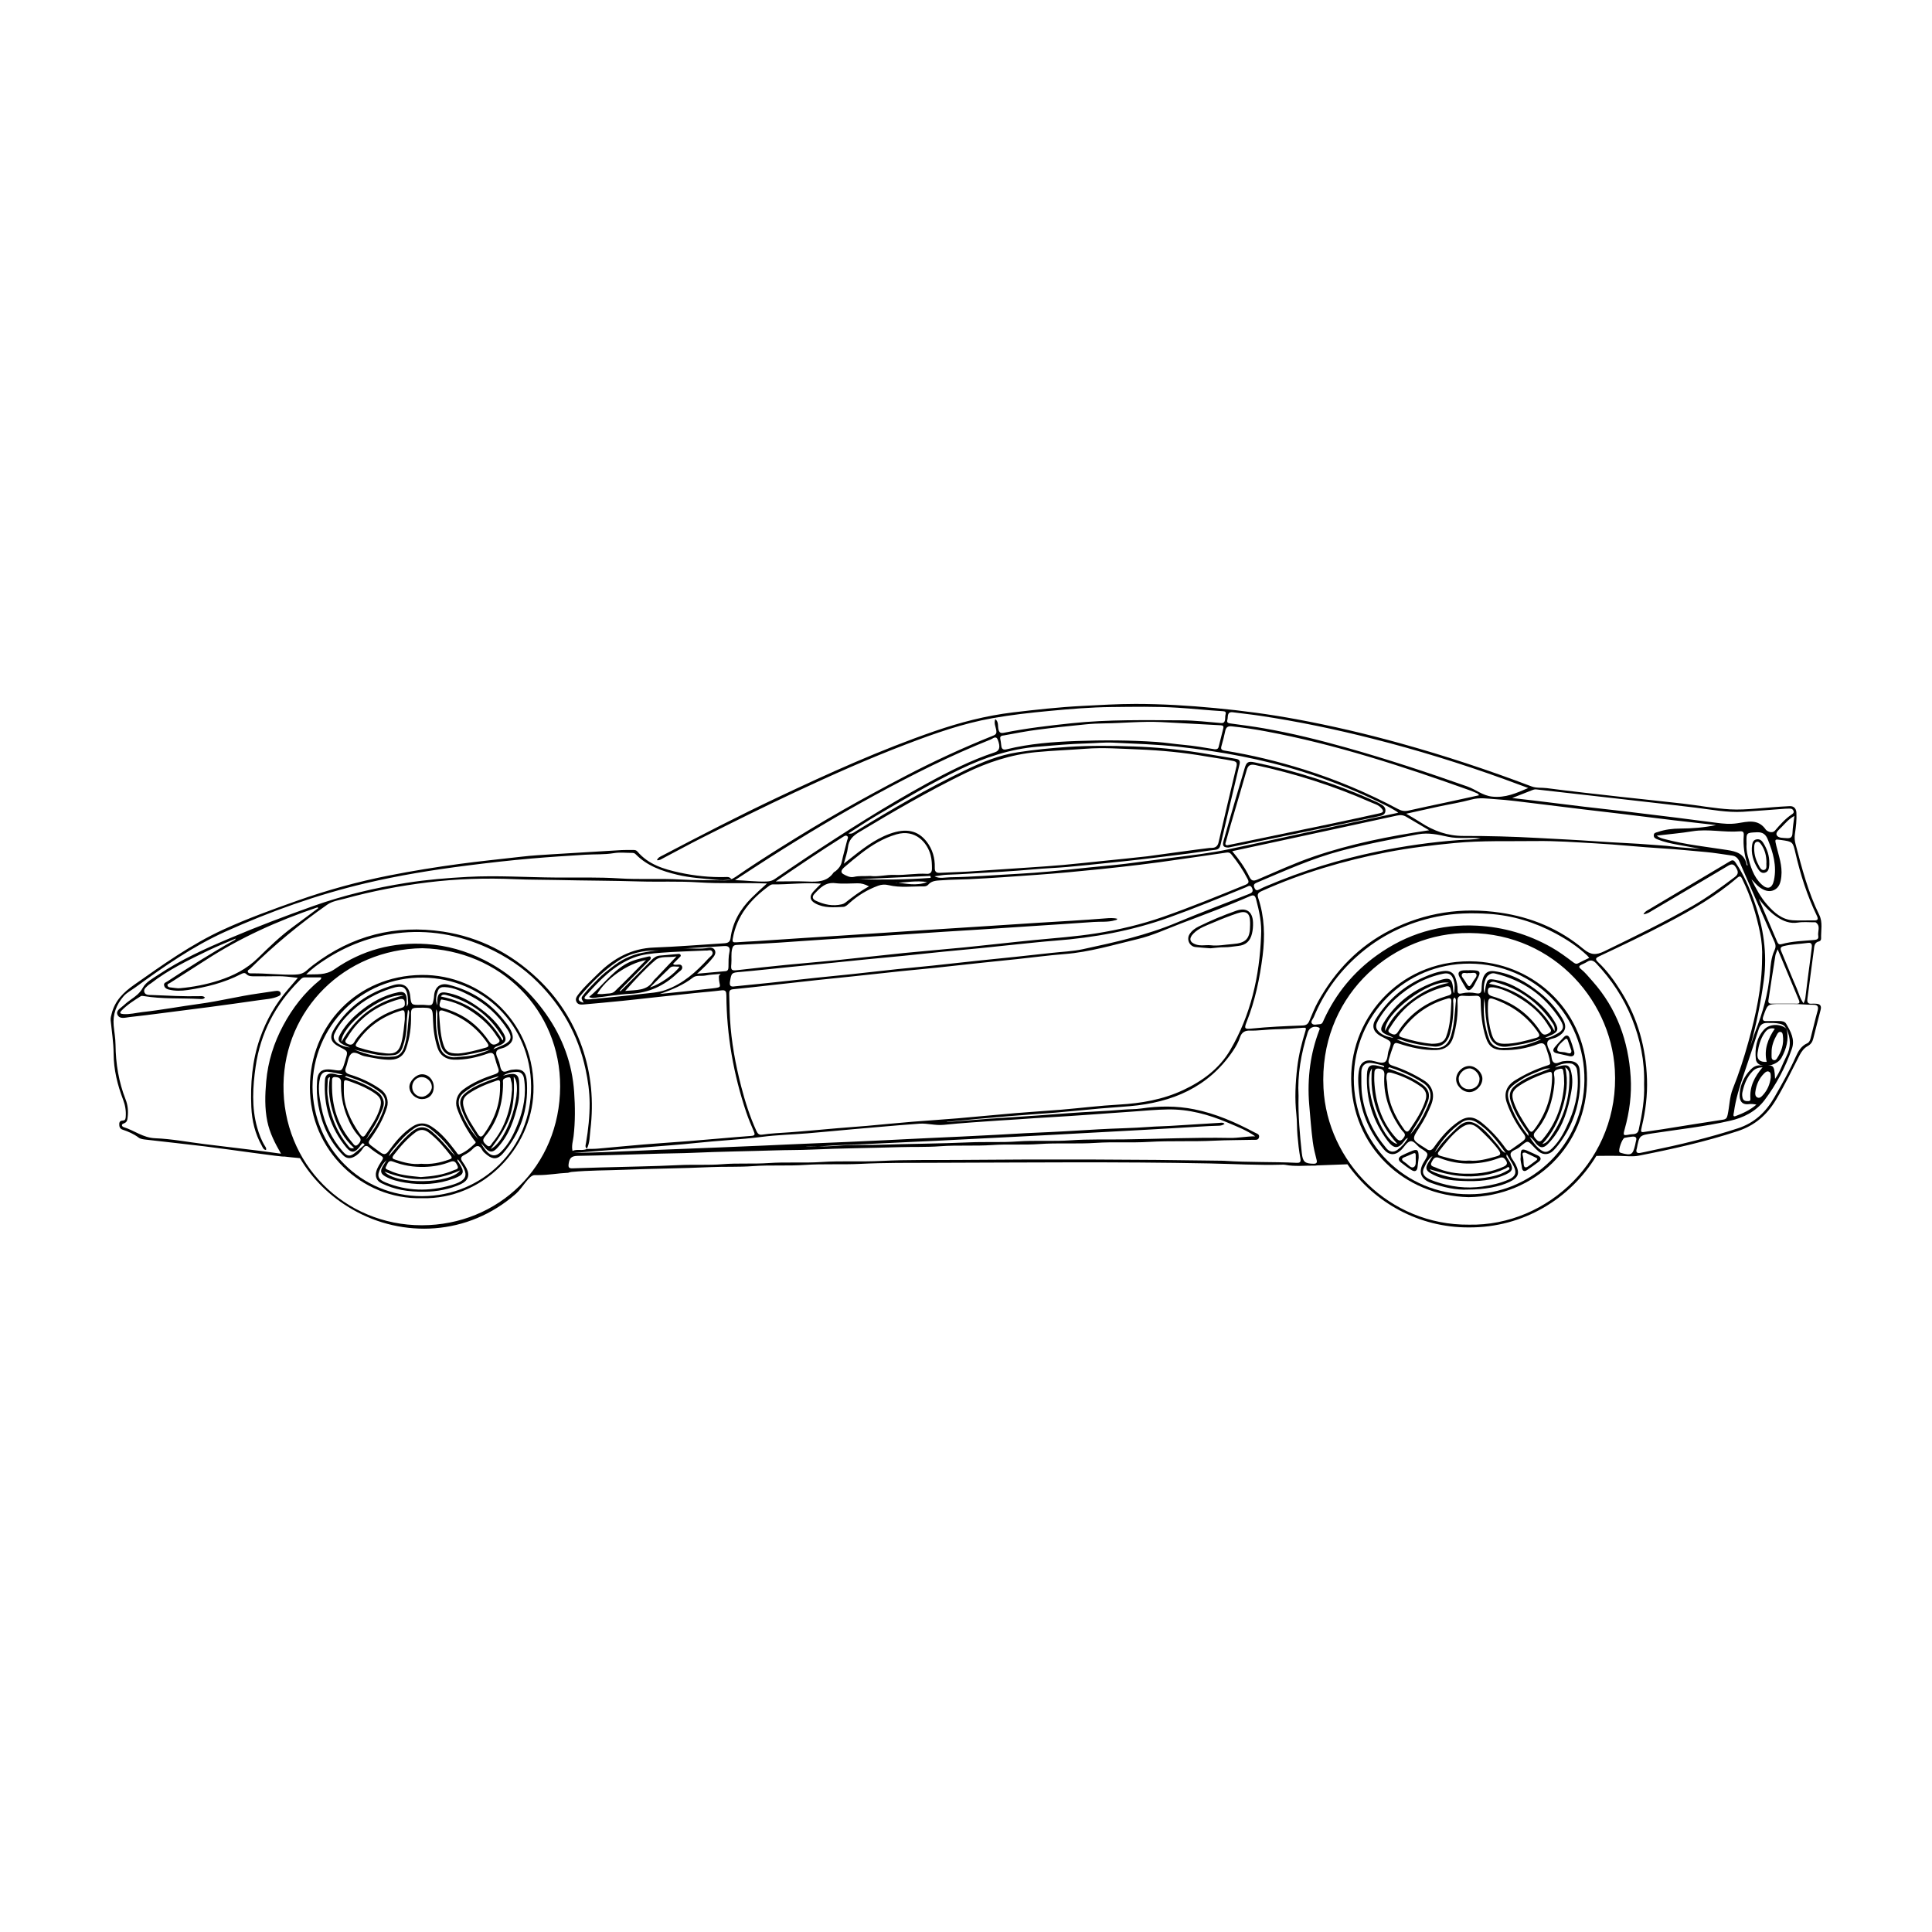 <?xml version="1.0" encoding="UTF-8"?>
<!-- Uploaded to: SVG Repo, www.svgrepo.com, Generator: SVG Repo Mixer Tools -->
<svg fill="#000000" width="800px" height="800px" version="1.1" viewBox="144 144 512 512" xmlns="http://www.w3.org/2000/svg">
 <g>
  <path d="m464.81 395.31c-1.367-0.109-2.699-0.191-4.019-0.336-1.57-0.176-2.402-2.019-1.562-3.375 0.594-0.969 1.492-1.602 2.473-2.09 3.203-1.586 6.5-2.961 9.871-4.144 2.727-0.957 4.387 0.211 4.488 3.078 0.035 1.004-0.035 1.984-0.273 2.977-0.465 1.969-1.633 3.062-3.637 3.258-1.223 0.121-2.434 0.367-3.684 0.352-1.223-0.02-2.457 0.18-3.656 0.281zm-0.02-0.812c1.965 0.246 3.894-0.172 5.84-0.309 3.629-0.258 4.66-1.445 4.66-5.062 0-0.238 0.004-0.48 0-0.715-0.016-2.43-1.004-3.184-3.359-2.387-2.117 0.715-4.203 1.527-6.254 2.41-1.914 0.82-3.953 1.457-5.457 3.023-1.219 1.273-0.941 2.297 0.734 2.852 1.266 0.422 2.562 0.078 3.836 0.188z" fill-rule="evenodd"/>
  <path d="m255.88 461.54c-16.117 0.418-29.785-12.809-29.75-29.434 0.035-16.348 12.391-29.527 29.559-29.734 16.203-0.195 30.363 13.059 29.68 31.125-0.57 14.91-13.445 28.41-29.488 28.043zm-29.059-29.512c0.109 16.086 12.781 29.004 29.043 28.965 16.125-0.035 28.988-12.777 28.883-29.102-0.105-16.227-12.711-28.602-28.59-28.816-16.488-0.219-29.246 12.945-29.336 28.953z" fill-rule="evenodd"/>
  <path d="m469.57 368.61c-1.375-0.016-1.688-0.469-1.301-1.84 1.012-3.621 2.066-7.234 3.117-10.844 0.812-2.785 1.652-5.562 2.465-8.348 0.465-1.594 0.91-1.898 2.578-1.559 11.324 2.336 22.258 5.875 32.777 10.691 0.301 0.141 0.578 0.332 0.871 0.488 0.742 0.398 1.188 1.02 1.062 1.848-0.125 0.82-0.836 1.082-1.578 1.238-5.391 1.133-10.785 2.293-16.184 3.41-7.68 1.598-15.359 3.168-23.039 4.75-0.32 0.078-0.645 0.141-0.77 0.164zm-0.309-0.613c1.082-0.215 2.012-0.402 2.941-0.594 8.086-1.676 16.184-3.352 24.262-5.039 4.367-0.918 8.73-1.855 13.094-2.82 1.164-0.258 1.223-0.629 0.402-1.492-0.754-0.789-1.793-1.047-2.75-1.465-9.82-4.336-19.992-7.57-30.492-9.836-1.461-0.316-1.988 0.125-2.348 1.395-1.219 4.254-2.484 8.488-3.727 12.734-0.586 2.004-1.176 4.012-1.719 6.031-0.094 0.391-0.5 1.086 0.336 1.086z" fill-rule="evenodd"/>
  <path d="m308.43 406.68c2.769-2.766 5.551-5.523 8.297-8.312 0.594-0.605 1.223-1.043 2.074-1.117 1.605-0.145 3.215-0.301 4.828-0.43 0.262-0.02 0.609-0.066 0.746 0.266 0.141 0.348-0.191 0.508-0.371 0.699-0.523 0.551-1.074 1.074-1.633 1.629 0.145 0.125 0.203 0.211 0.277 0.23 0.711 0.176 1.762-0.379 2.09 0.418 0.363 0.887-0.707 1.359-1.25 1.879-3.465 3.289-7.523 5.184-12.383 5.422-3.168 0.152-6.316 0.695-9.477 1.062-0.469 0.055-0.938 0.105-1.516-0.227 3.387-2.785 5.84-6.422 9.609-8.656 1.879-1.113 3.977-1.535 6.055-2.035 0.242-0.059 0.555-0.105 0.641 0.125 0.191 0.5-0.227 0.77-0.523 1.074-2.336 2.371-4.684 4.746-7.023 7.117-0.227 0.23-0.422 0.488-0.637 0.734 0.062 0.047 0.133 0.082 0.195 0.121zm1.258-0.074c3.019-0.293 5.773 0.02 7.477-2.684 0.195-0.316 0.52-0.551 0.777-0.828 1.676-1.773 3.359-3.547 5.336-5.637-2.156 0.371-4.211-0.195-5.594 0.988-2.769 2.371-5.262 5.066-7.996 8.16zm5.512-8.172c-4.891 0.898-10.641 4.996-12.934 8.977 0.562 0 1.195 0.082 1.789-0.02 0.969-0.152 2.109 0.047 2.848-0.672 2.734-2.633 5.383-5.359 8.297-8.285zm8.898 1.746c-1.02 0.051-1.891-0.316-2.543 0.297-1.715 1.605-3.359 3.289-5.316 5.223 2.688-0.852 6.496-3.547 7.859-5.519z" fill-rule="evenodd"/>
  <path d="m617.51 416.8c0.594 2.699-0.105 5.164-1.391 7.512-0.961 1.75-4.106 2.715-5.856 1.789-0.527-0.281-0.887-0.797-0.945-1.367-0.289-2.887 0.125-5.621 2.156-7.863 1.375-1.527 4.172-1.648 5.809-0.367 0.082 0.105 0.152 0.203 0.227 0.297zm-3.168-0.191c-1.234-0.301-2.016 0.121-2.699 1.113-1.125 1.617-1.598 3.438-1.867 5.316-0.246 1.715 0.59 2.488 2.414 2.371-0.762-3.273 0.324-6.113 2.152-8.801zm-0.852 6.348c0 0.43-0.023 0.855 0.004 1.281 0.031 0.352 0.215 0.66 0.586 0.719 0.281 0.047 0.57-0.082 0.742-0.332 1.281-1.891 1.977-3.934 1.652-6.242-0.051-0.363-0.105-0.801-0.555-0.902-0.523-0.109-0.781 0.293-0.988 0.656-0.852 1.484-1.48 3.059-1.441 4.82z" fill-rule="evenodd"/>
  <path d="m612.88 372.81c0 0.016 0.016 0.211-0.004 0.398-0.082 0.871-0.16 1.805-1.18 2.07-0.961 0.25-1.5-0.508-1.918-1.18-1.168-1.906-1.785-3.953-1.438-6.227 0.109-0.73 0.383-1.281 1.16-1.43 0.836-0.16 1.402 0.312 1.785 0.938 0.988 1.602 1.648 3.324 1.594 5.43zm-0.754-0.332c-0.023-1.648-0.383-3.234-1.379-4.656-0.297-0.418-0.621-0.828-1.109-0.75-0.609 0.102-0.715 0.719-0.746 1.234-0.105 1.699 0.281 3.316 1.078 4.805 0.344 0.641 0.734 1.641 1.559 1.438 0.883-0.227 0.492-1.297 0.598-2.07z" fill-rule="evenodd"/>
  <path d="m533.19 461.26c-17.09-0.383-30.988-13.336-31.117-31.344-0.105-16.977 13.855-32.184 33.199-31.105 15.703 0.875 29.301 13.496 29.305 31.117 0.016 17.703-13.824 31.086-31.387 31.332zm0.129-0.773c16.773 0.047 30.34-13.371 30.566-30.066 0.242-17.387-13.496-30.949-30.328-31.051-17.285-0.105-30.676 13.664-30.781 30.324-0.113 17.191 13.641 30.852 30.543 30.793z" fill-rule="evenodd"/>
  <path d="m256.59 459.82c-4.523 0.07-8.148-0.578-11.543-2.277-1.215-0.609-1.691-1.754-1.336-3.078 0.309-1.133 0.977-2.062 1.578-3.031 0.324-0.523 0.273-0.781-0.281-1.125-1.094-0.672-2.18-1.379-3.144-2.223-0.805-0.707-1.27-0.395-1.715 0.289-0.613 0.938-1.355 1.707-2.367 2.211-1.066 0.535-1.996 0.434-2.856-0.438-3.656-3.684-5.644-8.191-6.566-13.219-0.402-2.207-0.5-4.43-0.316-6.672 0.152-1.945 1.047-2.891 2.973-2.856 0.43 0.004 0.855 0.055 1.285 0.117 2.316 0.348 2.316 0.352 3.012-1.844 0.086-0.273 0.156-0.551 0.242-0.82 0.684-2.258 0.684-2.258-1.484-3.356-2.527-1.281-2.906-2.629-1.387-5.027 3.691-5.828 8.984-9.461 15.547-11.402 2.625-0.77 4.242 0.332 4.488 2.91 0.227 2.398 0.379 2.379 2.898 2.312 0.332-0.012 0.672 0 1.004 0.031 1.996 0.18 1.996 0.188 2.348-1.754 0.051-0.281 0.047-0.57 0.082-0.855 0.238-2.176 1.676-3.281 3.769-2.766 5.93 1.465 10.836 4.539 14.66 9.34 0.715 0.902 1.441 1.77 1.93 2.82 0.941 2.016 0.516 3.285-1.461 4.367-0.832 0.453-2.191 0.418-2.418 1.301-0.203 0.77 0.465 1.773 0.746 2.672 0.258 0.805 0.293 1.863 0.836 2.352 0.629 0.562 1.598-0.176 2.43-0.289 3.012-0.395 3.934 0.406 4.102 3.496 0.371 7.078-1.719 13.316-6.363 18.676-1.34 1.547-2.625 1.672-4.203 0.398-0.48-0.387-1.027-0.797-1.293-1.324-0.746-1.457-1.594-1.219-2.508-0.273-0.676 0.707-1.492 1.219-2.328 1.648-0.996 0.508-0.883 1.039-0.359 1.785 0.383 0.539 0.754 1.102 1.055 1.699 0.934 1.859 0.398 3.293-1.512 4.191-2.812 1.312-6.379 2.012-9.543 2.012zm13.48-13.152c-0.16-0.203-0.348-0.414-0.516-0.645-1.824-2.578-3.387-5.301-4.43-8.293-0.629-1.82 0.02-3.777 1.559-4.934 2.551-1.914 5.457-3.109 8.445-4.102 0.918-0.309 1.266-0.68 0.883-1.648-0.383-0.969-0.672-1.984-0.934-2.992-0.262-1.031-0.781-1.219-1.77-0.867-2.926 1.047-5.93 1.723-9.074 1.637-2.066-0.051-3.641-1.16-4.281-3.129-0.754-2.324-1.117-4.727-1.188-7.148-0.105-3.516-0.047-3.523-3.648-3.492h-0.141c-1.898 0.031-2.082 0.172-2.047 2.039 0.055 3.027-0.316 5.984-1.32 8.848-0.648 1.863-2.047 2.828-3.969 2.887-2.41 0.086-4.715-0.484-7.055-0.926-1.203-0.23-2.551-1.516-3.535-0.594-0.832 0.766-0.883 2.348-1.359 3.535-0.453 1.137-0.02 1.594 1.062 1.93 2.883 0.883 5.598 2.141 8.082 3.879 1.613 1.125 2.281 3.031 1.707 4.852-0.969 3.078-2.562 5.828-4.449 8.422-0.469 0.648-0.57 1.023 0.188 1.605 0.828 0.641 1.668 1.254 2.519 1.863 0.91 0.648 1.473 0.641 2.203-0.367 1.785-2.473 3.734-4.828 6.348-6.504 1.633-1.055 3.316-1.074 4.953-0.023 2.695 1.723 4.621 4.207 6.539 6.695 0.258 0.332 0.473 0.902 0.945 0.715 1.621-0.637 2.922-1.77 4.172-2.949 0.055-0.047 0.059-0.156 0.109-0.293zm-18.785-32.555c0.012-2.527-0.016-2.609-1.402-2.16-4.727 1.523-8.59 4.231-11.348 8.418-0.434 0.656-0.359 0.941 0.434 1.203 2.402 0.801 4.863 1.328 7.359 1.586 2.465 0.258 3.492-0.59 4.086-2.988 0.531-2.125 0.66-4.312 0.871-6.059zm14.156 9.078c2.277-0.16 4.84-0.852 7.402-1.586 0.883-0.258 0.609-0.754 0.242-1.293-2.856-4.168-6.723-6.934-11.543-8.434-0.977-0.309-1.234 0.035-1.16 0.91 0.211 2.555 0.273 5.129 0.996 7.617 0.656 2.219 1.375 2.789 4.062 2.785zm11.082 9.223c0-0.48-0.02-0.953 0.004-1.43 0.035-0.719-0.336-0.805-0.902-0.613-2.613 0.891-5.168 1.926-7.461 3.481-1.449 0.988-1.719 2.023-1.234 3.719 0.75 2.606 2.312 4.766 3.738 7.012 0.578 0.918 1.043 0.727 1.566-0.004 2.637-3.633 4.219-7.633 4.289-12.164zm-41.398 0.836c0.012 3.758 1.699 7.668 4.262 11.27 0.395 0.551 0.855 1.137 1.48 0.188 1.484-2.262 3.074-4.481 3.84-7.129 0.539-1.875 0.207-2.75-1.438-3.879-1.777-1.223-3.738-2.09-5.75-2.82-2.836-1.02-2.328-1.07-2.394 2.371zm20.496 19.164c2.594 0.211 5.008-0.266 7.356-1.117 0.5-0.176 1.055-0.297 0.465-1.055-1.727-2.227-3.531-4.367-5.793-6.086-1.184-0.902-2.344-0.961-3.531-0.074-2.238 1.668-4.031 3.75-5.727 5.945-0.676 0.871-0.359 1.062 0.453 1.328 2.231 0.738 4.469 1.336 6.777 1.059zm-0.086 3.523c3.012-0.211 5.977-0.57 8.742-1.828 0.465-0.211 1.43-0.238 0.945-1.199-0.371-0.742-0.684-1.496-1.906-1.008-2.168 0.867-4.453 1.273-6.812 1.344-2.902 0.086-5.688-0.383-8.383-1.422-1.293-0.5-1.402 0.672-1.797 1.285-0.484 0.746 0.395 0.836 0.777 1.027 2.652 1.344 5.559 1.492 8.434 1.801zm24.168-23.227c-0.023-0.766 0.02-1.531-0.25-2.266-0.137-0.371 0-0.977-0.609-0.945-0.449 0.02-0.953 0.176-1.32 0.434-0.379 0.266-0.211 0.797-0.215 1.215-0.039 5.238-1.395 10.039-4.828 14.105-0.891 1.059-0.16 1.621 0.48 2.227 0.848 0.789 1.176-0.191 1.512-0.598 3.402-4.109 4.883-8.938 5.231-14.172zm-47.715-0.262c0.137 5.414 1.824 10.254 5.394 14.379 0.379 0.434 0.742 1.27 1.562 0.398 0.641-0.684 0.922-1.27 0.172-2.082-1.406-1.523-2.352-3.332-3.133-5.238-1.195-2.906-1.691-5.941-1.602-9.062 0.031-1.148-0.684-1.367-1.543-1.414-0.988-0.066-0.82 0.715-0.848 1.309-0.023 0.566-0.004 1.141-0.004 1.711zm29.266-23.527c-0.492-0.195-0.52 0.336-0.684 0.883-0.215 0.711-0.039 1.129 0.645 1.301 1.254 0.316 2.453 0.77 3.629 1.293 3.723 1.656 6.602 4.324 8.852 7.664 0.73 1.078 1.527 0.852 2.289 0.359 0.883-0.57 0.051-1.188-0.238-1.664-1.562-2.562-3.699-4.586-6.141-6.297-2.445-1.715-5.07-3.004-8.352-3.539zm-9.977 1.008c0.066-1.34-0.832-1.305-1.641-1.078-5.836 1.637-10.5 4.875-13.617 10.152-0.262 0.441-0.945 1.074-0.035 1.566 0.727 0.387 1.426 0.469 1.93-0.449 0.484-0.871 1.129-1.633 1.793-2.394 2.856-3.246 6.363-5.422 10.516-6.566 0.68-0.184 1.148-0.477 1.055-1.23zm26.023 19.133c0.406-0.102 0.812-0.203 1.215-0.297 2.223-0.516 3.055 0.105 3.078 2.352 0.016 1.715 0.105 3.426-0.277 5.129-0.996 4.457-2.422 8.715-5.672 12.113-1.09 1.137-1.93 1.078-2.996-0.098-0.402-0.441-0.781-0.906-1.168-1.367 0.414 0.922 0.984 1.684 1.633 2.367 1.168 1.223 2.383 1.215 3.586 0.047 2.141-2.074 3.422-4.715 4.5-7.406 1.551-3.879 2.344-7.91 1.664-12.133-0.18-1.117-0.902-1.691-1.805-1.703-1.289-0.008-2.606 0.242-3.758 0.996zm-17.402-18.613c0-0.539-0.035-1.09 0.004-1.621 0.117-1.547 0.832-2.031 2.352-1.773 2.586 0.438 4.914 1.484 7.09 2.891 3.195 2.062 6.07 4.457 8.035 7.785 1.043 1.77 0.719 2.648-1.18 3.379-0.438 0.172-0.984 0.207-1.445 0.934 1.094-0.465 1.934-0.77 2.731-1.168 2.055-1.027 2.297-2.031 1.047-3.977-2.504-3.906-5.812-6.941-9.93-9.035-2.109-1.074-4.258-2.168-6.715-2.277-0.82-0.039-1.516 0.117-1.844 1.004-0.461 1.254-0.699 2.519-0.145 3.859zm-8.125 0.309c0.5-0.656 0.383-1.047 0.367-1.402-0.172-3.875-1.215-4.481-4.539-3.394-3.758 1.23-7.184 3.059-10.086 5.75-1.953 1.809-3.734 3.797-4.887 6.262-0.387 0.836-0.133 1.477 0.379 2.09 0.59 0.715 2.5 1.496 3.707 1.508-0.371-0.141-0.629-0.238-0.887-0.344-2.445-1.055-2.637-1.676-1.195-3.945 1.238-1.941 2.781-3.586 4.566-5.059 3.062-2.523 6.402-4.449 10.324-5.266 1.477-0.309 2.172 0.227 2.246 1.738 0.023 0.559 0.004 1.129 0.004 2.062zm13.473 40.461c-0.109 0.473 0.215 0.727 0.418 1.027 1.551 2.379 1.344 3.055-1.336 4.055-4.195 1.566-8.535 1.844-12.93 1.117-1.824-0.301-3.648-0.734-5.289-1.652-1.203-0.672-1.402-1.422-0.719-2.609 0.332-0.574 0.715-1.125 1.074-1.684-0.742 0.605-1.234 1.355-1.637 2.152-1.023 2.004-0.656 2.922 1.414 3.762 5.644 2.289 11.391 2.402 17.191 0.734 4.555-1.305 4.992-2.766 2.125-6.602-0.078-0.105-0.191-0.191-0.312-0.301zm-24.598-3.856c-0.145-0.141-0.289-0.289-0.434-0.434-0.473 0.191-0.664 0.645-0.945 1.02-1.184 1.562-2.203 1.691-3.465 0.172-4.301-5.188-6.106-11.227-5.684-17.922 0.098-1.445 0.941-1.879 2.398-1.621 0.625 0.109 1.211 0.527 2.328 0.188-1.582-0.312-2.754-0.645-3.949-0.746-1.055-0.09-1.789 0.469-2.066 1.578-0.66 2.625-0.18 5.215 0.316 7.773 0.855 4.43 2.734 8.41 5.719 11.812 1.219 1.387 2.012 1.359 3.394 0.18 0.789-0.672 1.586-1.336 2.387-2zm5.227 7.117c3.078 3.559 17.602 3.324 20.066-0.324-6.773 3.062-13.418 3.047-20.066 0.324zm28.145-5.965c4.727-2.246 8.82-16.574 6.125-19.156 0.379 8.473-0.77 12.117-6.125 19.156zm3.172-28.777c0.367-0.523-0.016-0.887-0.211-1.203-3.441-5.644-8.445-9.176-14.793-10.863-0.434-0.109-1.008-0.215-1.355 0.418 7.289 1.41 12.664 5.332 16.359 11.648zm-42.695 0.375c3.738-6.609 9.043-10.629 16.473-12.324-5.969-0.613-16.691 8.398-16.473 12.324zm-3.035 9.328c-0.656 0.176-0.605 0.641-0.613 1.047-0.035 1.219-0.207 2.41-0.059 3.664 0.57 4.992 2.231 9.508 5.41 13.418 0.328 0.406 0.664 0.977 1.637 0.66-2.691-2.422-4.297-5.414-5.356-8.676-1.062-3.262-1.703-6.606-1.02-10.113zm6.359-7.328c3.379 1.406 6.918 2.254 10.605 1.879 1.23-0.121 2.156-0.996 2.621-2.324 1.02-2.918 0.996-5.981 1.371-8.988 0.039-0.316 0.117-0.711-0.293-1.059-0.227 1.5-0.344 2.863-0.371 4.246-0.047 1.953-0.406 3.871-1.082 5.715-0.406 1.117-1.184 1.926-2.344 2.039-1.367 0.137-2.754 0.156-4.137-0.066-2.152-0.344-4.242-0.93-6.371-1.441zm3.156 23.91c2.215-2.656 4.016-5.547 4.961-8.891 0.418-1.477-0.016-2.711-1.215-3.648-2.519-1.961-5.391-3.176-8.398-4.133-0.273-0.09-0.543-0.352-0.926 0.035 3.16 1.039 6.168 2.195 8.812 4.121 0.656 0.48 1.023 1.062 1.309 1.793 0.586 1.492-0.215 2.699-0.715 3.945-0.961 2.434-2.539 4.531-3.828 6.777zm32.98-23.902c-2.848 0.676-5.664 1.441-8.602 1.707-2.328 0.211-3.891-0.625-4.551-2.891-0.719-2.484-1.023-5.023-0.926-7.613 0.02-0.523 0.125-1.082-0.277-1.844-0.281 3.652 0.016 6.938 1.055 10.148 0.449 1.387 1.391 2.168 2.84 2.488 1.027 0.227 1.996-0.039 2.973-0.098 2.609-0.156 5.109-0.812 7.488-1.898zm-3.164 23.852c-0.316-0.473-0.645-0.938-0.957-1.406-1.484-2.277-2.902-4.586-3.703-7.227-0.449-1.48 0-2.637 1.09-3.566 1.461-1.246 3.148-2.133 4.934-2.832 0.711-0.281 1.422-0.559 2.133-0.836 0.648-0.246 1.395-0.309 1.883-0.902-3.356 0.945-6.578 2.207-9.32 4.414-1.137 0.918-1.586 2.195-1.098 3.727 1.039 3.269 2.805 6.094 5.039 8.629zm-6.152 4.406c-1.75-2.734-3.906-5.098-6.453-7.106-1.492-1.18-2.875-1.324-4.438-0.227-1.965 1.375-3.594 3.125-5.109 4.969-0.605 0.73-1.316 1.422-1.578 2.398 1.883-2.195 3.656-4.469 5.883-6.348 1.961-1.656 3.656-1.797 5.594-0.117 0.68 0.59 1.336 1.211 1.977 1.848 1.449 1.465 2.715 3.094 4.125 4.582z" fill-rule="evenodd"/>
  <path d="m533.07 459.25c-3.258 0.168-6.59-0.598-9.836-1.77-2.793-1.004-3.449-2.977-1.906-5.516 1.359-2.231 1.375-2.273-0.832-3.656-0.973-0.605-1.738-2.062-2.734-1.867-0.918 0.176-1.598 1.5-2.414 2.289-1.605 1.566-3.254 1.512-4.676-0.207-3.535-4.289-5.769-9.133-6.445-14.691-0.273-2.238-0.488-4.457 0.016-6.672 0.359-1.566 1.598-2.344 3.203-2.098 1.164 0.176 2.539 0.836 3.441 0.434 0.973-0.438 0.75-2.109 1.16-3.219 0.812-2.207 0.766-2.223-1.359-3.289-0.301-0.145-0.598-0.297-0.891-0.465-1.879-1.094-2.363-2.613-1.219-4.438 3.168-5.074 7.481-8.863 12.992-11.219 1.613-0.691 3.254-1.328 5.039-1.527 1.527-0.168 2.602 0.359 3.094 1.805 0.359 1.031 0.586 2.106 0.562 3.215-0.012 0.781 0.195 1.125 1.117 0.902 1.254-0.297 2.602-0.293 3.844-0.031 1.176 0.242 1.375-0.348 1.406-1.176 0.031-0.953 0.074-1.906 0.379-2.816 0.473-1.426 1.422-2.07 2.953-1.863 4.637 0.621 8.551 2.84 12.113 5.719 2.336 1.891 4.348 4.121 5.93 6.723 1.375 2.258 0.969 3.703-1.367 5.004-0.887 0.5-2.383 0.387-2.586 1.477-0.156 0.855 0.523 1.879 0.887 2.812 0.324 0.836 0.141 2 0.875 2.484 0.695 0.465 1.617-0.246 2.453-0.359 2.766-0.367 4.227 0.352 4.359 2.371 0.125 1.949 0.203 3.934-0.02 5.871-0.586 5.164-2.465 9.855-5.672 13.977-0.406 0.523-0.852 1.027-1.324 1.5-1.117 1.113-2.637 1.195-3.863 0.203-0.516-0.422-0.973-0.918-1.438-1.395-1.445-1.516-1.441-1.523-3.055-0.227-0.227 0.18-0.438 0.371-0.66 0.551-0.77 0.609-2.18 0.855-2.281 1.734-0.098 0.816 0.805 1.75 1.266 2.625 1.27 2.449 0.887 3.613-1.57 4.793-2.66 1.273-6.574 2.012-10.941 2.012zm21.738-33.598c-0.211-1.559-0.676-2.75-1.078-3.969-0.363-1.102-0.852-1.477-2.086-1.008-3.008 1.145-6.137 1.684-9.371 1.617-2.414-0.047-3.703-0.887-4.469-3.195-1.059-3.199-1.359-6.508-1.406-9.844-0.016-0.961-0.277-1.414-1.305-1.359-1.098 0.066-2.207 0.082-3.293-0.004-1.199-0.09-1.602 0.371-1.543 1.559 0.172 3.215-0.23 6.367-1.145 9.457-0.637 2.144-2.18 3.281-4.394 3.359-3.481 0.121-6.801-0.66-10.07-1.723-0.691-0.223-1.094-0.258-1.395 0.594-0.414 1.164-0.812 2.332-1.168 3.512-0.312 1.039 0 1.449 0.977 1.773 2.906 0.945 5.637 2.258 8.262 3.871 2.488 1.531 2.934 4.004 1.977 6.414-0.832 2.09-1.84 4.082-3.066 5.961-2.172 3.32-2.168 3.32 1.219 5.441 0.16 0.102 0.332 0.188 0.484 0.309 0.871 0.699 1.484 0.457 2.102-0.418 1.812-2.578 3.844-4.973 6.484-6.777 2.227-1.527 4.019-1.41 6.098 0.25 2.438 1.961 4.519 4.231 6.328 6.766 0.469 0.656 0.848 0.922 1.605 0.344 0.988-0.734 2.031-1.395 3.012-2.16 0.891-0.691 0.789-1.188 0.203-1.977-1.875-2.481-3.387-5.18-4.418-8.117-0.922-2.613-0.109-4.644 2.258-6.09 2.613-1.594 5.359-2.887 8.277-3.824 0.527-0.176 1.031-0.293 0.922-0.762zm-16.504-13.609c0.039 1.438 0.312 3.789 1.027 6.07 0.578 1.855 1.414 2.488 3.316 2.5 2.883 0.016 5.621-0.785 8.367-1.543 1.078-0.297 1.129-0.715 0.535-1.566-2.644-3.836-6.168-6.543-10.469-8.273-2.777-1.105-2.777-1.117-2.777 2.812zm-14.863 8.57c2.246 0 3.281-0.504 3.797-1.867 1.145-3.023 1.211-6.219 1.387-9.391 0.035-0.684-0.289-0.926-0.996-0.727-5.356 1.512-9.512 4.644-12.629 9.211-0.395 0.574-0.188 0.855 0.387 1.047 2.762 0.906 5.586 1.516 8.055 1.727zm-12.023 9.234c0.07 0.484 0.18 0.996 0.203 1.523 0.18 4.5 1.926 8.387 4.523 11.969 0.57 0.785 0.988 0.691 1.48-0.047 1.652-2.449 3.285-4.914 4.172-7.777 0.449-1.473 0.035-2.625-1.184-3.492-2.223-1.598-4.676-2.742-7.285-3.559-1.625-0.512-1.902-0.34-1.91 1.383zm43.895-0.035c0.016-2.066 0.023-2.023-2.16-1.246-2.293 0.82-4.5 1.812-6.531 3.168-1.82 1.199-2.207 2.277-1.465 4.379 0.875 2.488 2.297 4.695 3.738 6.879 0.812 1.23 1.023 1.258 1.891 0.082 2.832-3.871 4.367-8.191 4.527-13.262zm-21.977 21.75c2.43 0.246 4.762-0.43 7.098-1.078 1.09-0.301 1.57-0.555 0.672-1.773-1.484-2.004-3.25-3.734-5.047-5.426-1.797-1.699-3.203-1.707-5.18-0.176-2.207 1.703-3.891 3.898-5.586 6.074-0.574 0.73 0.012 1.039 0.594 1.188 2.43 0.648 4.836 1.43 7.449 1.191zm-0.305 3.477c3.273 0.055 6.422-0.5 9.438-1.855 1.145-0.52 1.062-1.094 0.402-1.949-0.539-0.715-1.129-0.52-1.777-0.277-2.336 0.883-4.766 1.316-7.25 1.391-2.875 0.09-5.691-0.422-8.367-1.477-1.258-0.5-1.637 0.266-2.07 1.078-0.594 1.102 0.453 1.176 1.008 1.43 2.731 1.242 5.629 1.715 8.617 1.66zm25.492-23.82c-0.055-1.199 0.004-2.031-0.172-2.812-0.105-0.465 0.07-1.43-1.012-1.145-0.848 0.223-1.727 0.359-1.492 1.617 0.266 1.422 0.059 2.867-0.16 4.258-0.648 4.012-2.086 7.707-4.828 10.801-0.828 0.938-0.176 1.559 0.438 2.191 0.715 0.734 1.195 0.191 1.633-0.332 3.613-4.336 5.266-9.395 5.594-14.578zm-50.324-0.762c0.297 5.668 1.875 10.828 5.777 15.133 0.855 0.945 1.344 0.855 2.019-0.082 0.414-0.562 0.449-0.953-0.055-1.484-0.523-0.543-0.969-1.176-1.375-1.812-2.613-4.086-4.027-8.508-3.691-13.395 0.086-1.273-0.719-1.602-1.664-1.637-1.039-0.035-0.957 0.867-1.004 1.566-0.039 0.562-0.008 1.145-0.008 1.711zm31.566-24.805c-0.996-0.066-1.41 0.07-1.461 0.797-0.066 0.926 0.289 1.328 1.203 1.594 5.371 1.551 9.684 4.637 12.742 9.332 0.73 1.113 1.387 0.898 2.242 0.418 1.078-0.598 0.266-1.246-0.047-1.773-2.344-4.012-5.898-6.688-9.945-8.758-1.59-0.824-3.316-1.418-4.734-1.609zm-12.469-0.258c0.07-0.016-0.07 0.02-0.207 0.055-6.363 1.602-11.246 5.219-14.66 10.812-0.273 0.441-0.941 1.043 0.012 1.547 0.75 0.395 1.402 0.645 2.019-0.332 2.699-4.231 6.469-7.176 11.164-8.926 0.801-0.301 1.629-0.527 2.434-0.805 0.789-0.266 0.598-0.863 0.438-1.414-0.141-0.516-0.238-1.094-1.199-0.938zm22.082 39.922c0.855 1.301 1.551 2.277 2.469 3.059 1.441 1.23 2.223 1.184 3.578-0.145 2.082-2.051 3.332-4.644 4.469-7.25 1.848-4.254 2.656-8.695 2.047-13.348-0.102-0.75-0.469-1.23-1.055-1.594-0.957-0.598-3.883-0.102-4.781 0.852 0.609-0.172 1.148-0.363 1.699-0.473 1.785-0.348 2.211 0.066 2.625 1.844 0.539 2.316 0.105 4.559-0.359 6.777-0.953 4.519-2.535 8.781-5.891 12.152-1.16 1.164-2.047 1.113-3.098-0.137-0.441-0.535-0.73-1.199-1.703-1.738zm-25.746 5.043c-1.219 0.766-1.691 2.016-2.281 3.199-0.543 1.109-0.137 1.98 0.801 2.578 0.629 0.406 1.367 0.691 2.074 0.938 4.102 1.422 8.312 2 12.637 1.371 2.41-0.348 4.777-0.883 7.019-1.883 1.691-0.75 2.117-1.758 1.301-3.43-0.516-1.047-1.176-2.019-1.879-3.219-0.203 0.656 0.086 0.871 0.258 1.137 1.812 2.766 1.527 3.457-1.566 4.637-3.859 1.477-7.871 1.449-11.859 1.199-2.453-0.152-4.914-0.699-7.09-2.004-1.152-0.691-1.324-1.441-0.629-2.609 0.387-0.656 0.809-1.281 1.215-1.914zm-12.855-23.527c0.016-0.074 0.031-0.145 0.047-0.223-0.105-0.086-0.211-0.211-0.332-0.242-0.926-0.227-1.844-0.484-2.781-0.637-1.844-0.309-2.961 0.625-2.949 2.516 0.02 2.039-0.07 4.082 0.23 6.137 0.77 5.301 3.012 9.883 6.418 13.934 0.766 0.91 1.793 1.219 2.906 0.414 1.117-0.812 2.031-1.785 2.812-3.18-0.594 0.203-0.75 0.527-0.973 0.832-1.602 2.176-2.785 2.125-4.434-0.07-3.914-5.231-5.758-11.09-5.457-17.625 0.102-2.191 0.863-2.766 3.027-2.207 0.492 0.133 0.996 0.238 1.484 0.352zm18.555-19.605c0.266-1.703 0.215-2.586-0.152-3.664-0.48-1.371-1.293-1.812-2.754-1.512-4.84 1.004-8.969 3.371-12.59 6.648-1.84 1.664-3.406 3.594-4.637 5.762-0.465 0.816-0.781 1.738-0.141 2.555 1.059 1.352 2.629 1.738 4.207 2.055-0.418-0.316-0.902-0.488-1.375-0.68-2-0.801-2.344-1.461-1.215-3.324 3.316-5.496 8.223-9.047 14.227-11.082 3.516-1.188 4.019-0.781 4.266 2.922 0 0.039 0.035 0.086 0.164 0.32zm24.148 11.77c1.082 0.141 1.926-0.418 2.801-0.855 2.117-1.055 2.434-1.965 1.168-3.934-4.102-6.387-9.875-10.449-17.266-12.223-0.734-0.176-1.309 0.07-1.832 0.523-0.957 0.84-1.449 3.465-0.898 4.719 0.086-0.598 0.125-1.215 0.266-1.809 0.449-1.965 0.656-2.082 2.609-1.754 3.527 0.59 6.488 2.359 9.332 4.41 2.5 1.793 4.676 3.914 6.254 6.559 1.336 2.227 1.055 2.887-1.285 3.883-0.383 0.16-0.766 0.316-1.148 0.48zm-0.762 28.184c1.16-0.227 1.707-1.125 2.297-1.969 3.375-4.832 5.031-10.184 4.883-16.082-0.023-0.785-0.047-1.598-1.102-2.309 0.891 3.875 0.297 7.402-0.754 10.852-1.078 3.539-2.75 6.769-5.324 9.508zm-41.629-29.949c1.676-3.566 4.191-6.117 7.082-8.297 2.926-2.211 6.191-3.754 9.82-4.481-5.059-1.094-17.512 8.414-16.902 12.777zm44.867 0.02c0.168-1.078-0.188-1.617-0.539-2.144-3.691-5.445-8.707-9.07-15.059-10.809-0.523-0.141-1.102-0.312-1.727 0.414 3.715 0.699 7.019 2.039 9.961 4.188 2.973 2.164 5.5 4.738 7.363 8.352zm-33.055 36.617c0.086 0.105 0.141 0.25 0.246 0.312 0.371 0.207 0.75 0.414 1.152 0.57 4.309 1.719 8.793 1.996 13.324 1.344 1.969-0.289 3.934-0.746 5.684-1.797 0.297-0.176 0.883-0.344 0.672-0.777-0.273-0.539-0.641-0.004-0.941 0.137-3.93 1.832-8.031 2.41-12.359 1.961-2.684-0.285-5.203-0.977-7.777-1.75zm-15.324-26.723c-2.785 3.629 2.469 19.363 6.731 20.016-5.117-5.699-7.43-12.324-6.731-20.016zm6.613-7.668c3.113 1.379 6.41 2 9.766 2.258 2.519 0.191 3.875-0.922 4.602-3.332 0.84-2.805 0.934-5.707 1.211-8.586 0.047-0.469 0.238-1.043-0.328-1.48-0.516 0.48-0.316 1.09-0.297 1.602 0.102 2.731-0.203 5.41-0.891 8.051-0.555 2.137-2.207 3.543-4.18 3.359-2.602-0.242-5.18-0.648-7.684-1.422-0.715-0.219-1.387-0.625-2.199-0.449zm9.996 29.941c0.246-0.277 0.527-0.523 0.734-0.832 1.41-2.125 3.269-3.848 5.082-5.613 2.293-2.231 4.027-2.188 6.516-0.191 1.703 1.367 2.988 3.055 4.402 4.66 0.586 0.66 0.898 1.617 2.109 2.137-2.277-3.238-4.508-6.07-7.598-8.082-1.367-0.891-2.801-0.941-4.144-0.004-2.961 2.055-5.262 4.75-7.102 7.926zm28.203-29.969c-0.137-0.004-0.297-0.059-0.414-0.016-2.734 1.039-5.598 1.484-8.473 1.91-2.231 0.328-4.125-0.754-4.781-2.883-0.488-1.586-0.75-3.231-0.953-4.891-0.195-1.664-0.18-3.34-0.414-4.992-0.383 3.738-0.016 7.41 1.316 10.914 0.508 1.352 1.773 2.215 3.254 2.231 3.641 0.039 7.137-0.762 10.465-2.273zm-3.348 25.594c0.133-0.781-0.293-1.062-0.551-1.438-1.676-2.438-3.269-4.922-4.141-7.785-0.559-1.832-0.137-3.133 1.328-4.266 1.832-1.414 3.894-2.383 6.047-3.188 1.043-0.395 2.07-0.801 3.109-1.203-0.762-0.074-1.445 0.074-2.082 0.336-1.754 0.734-3.559 1.367-5.195 2.371-4.5 2.766-4.797 3.559-2.676 8.402 1.035 2.387 2.426 4.586 4.16 6.769zm-31.344-0.332c2.262-2.508 3.812-5.43 5.031-8.535 0.828-2.098 0.25-4.004-1.629-5.215-2.648-1.707-5.508-3.012-8.504-3.988-0.238-0.082-0.527-0.289-0.73 0.191 0.383 0.133 0.734 0.262 1.09 0.383 2.836 1.02 5.613 2.141 8.07 3.926 1.547 1.125 2.031 2.578 1.395 4.363-0.398 1.117-0.918 2.203-1.426 3.266-0.93 1.969-2.277 3.695-3.297 5.609z" fill-rule="evenodd"/>
  <path d="m533.38 401.11h0.434c2.559 0.016 2.781 0.387 1.551 2.637-0.414 0.75-0.711 1.566-1.316 2.203-0.609 0.641-1.16 0.621-1.617-0.137-0.562-0.938-1.117-1.891-1.629-2.852-0.586-1.102-0.266-1.672 1.004-1.812 0.523-0.055 1.055-0.012 1.578-0.012-0.004-0.012-0.004-0.023-0.004-0.027zm-0.199 0.746c-0.516 0.211-1.41-0.328-1.738 0.293-0.309 0.574 0.406 1.176 0.742 1.734 1.164 1.934 1.184 1.945 2.293 0.059 0.344-0.59 1.117-1.23 0.711-1.863-0.324-0.512-1.246-0.109-2.008-0.223z" fill-rule="evenodd"/>
  <path d="m519.96 450.82c-0.09 0.711-0.195 1.594-0.301 2.488-0.117 1.082-0.746 1.293-1.578 0.781-0.996-0.621-1.961-1.328-2.871-2.07-0.805-0.648-0.645-1.309 0.23-1.77 0.754-0.395 1.547-0.719 2.324-1.066 1.852-0.82 2.219-0.578 2.195 1.637zm-0.777 0.27c0.035-1.777 0.039-1.77-1.547-1.027-0.52 0.242-1.055 0.434-1.578 0.656-0.613 0.262-0.664 0.625-0.141 1.039 0.258 0.207 0.551 0.367 0.801 0.578 0.586 0.48 1.27 1.305 1.91 0.973 0.688-0.352 0.559-1.414 0.555-2.219z" fill-rule="evenodd"/>
  <path d="m547 450.66c-0.082-2.227 0.266-2.434 2.242-1.492 0.766 0.367 1.57 0.676 2.328 1.066 0.828 0.43 0.988 1.039 0.195 1.648-1.012 0.777-2.055 1.523-3.117 2.227-0.715 0.473-1.234 0.172-1.32-0.621-0.094-0.984-0.504-1.941-0.328-2.828zm1.242-1.195c-0.875-0.121-0.789 0.379-0.711 0.699 0.191 0.734 0.238 1.48 0.258 2.238 0.031 1.047 0.504 1.223 1.324 0.605 0.641-0.488 1.285-0.957 1.93-1.43 0.309-0.223 0.555-0.484 0.074-0.73-1.012-0.516-2.039-0.984-2.875-1.383z" fill-rule="evenodd"/>
  <path d="m560.11 423.93c-1.27-0.289-2.422-0.539-3.578-0.805-0.992-0.238-1.133-0.848-0.539-1.566 0.777-0.953 1.641-1.832 2.484-2.742 0.695-0.742 1.25-0.348 1.535 0.344 0.469 1.137 0.852 2.316 1.16 3.508 0.23 0.906-0.242 1.348-1.062 1.262zm0.336-1.441c-0.316-0.906-0.641-1.895-0.996-2.871-0.105-0.297-0.359-0.48-0.664-0.207-0.891 0.789-2.051 1.668-2.106 2.734-0.039 0.789 1.484 0.543 2.301 0.789 0.273 0.082 0.543 0.176 0.828 0.211 0.395 0.055 0.625-0.148 0.637-0.656z" fill-rule="evenodd"/>
  <path d="m258.95 432.05c0 1.91-1.215 3.188-3.047 3.223-1.773 0.031-3.375-1.473-3.414-3.188-0.031-1.559 1.723-3.352 3.309-3.391 1.723-0.035 3.152 1.48 3.152 3.356zm-0.508-0.055c-0.039-1.375-1.352-2.594-2.754-2.555-1.371 0.039-2.481 1.23-2.457 2.644 0.016 1.414 1.152 2.57 2.539 2.574 1.297 0 2.711-1.406 2.672-2.664z" fill-rule="evenodd"/>
  <path d="m536.85 429.96c-0.055 1.812-1.797 3.516-3.531 3.461-1.844-0.07-3.512-1.793-3.426-3.547 0.098-1.84 1.805-3.445 3.598-3.371 1.711 0.066 3.406 1.816 3.359 3.457zm-3.633 2.691c1.688 0.016 2.848-1.074 2.875-2.695 0.02-1.352-1.414-2.848-2.707-2.82-1.395 0.035-2.805 1.402-2.816 2.734 0 1.57 1.137 2.766 2.648 2.781z" fill-rule="evenodd"/>
  <path d="m624.68 395.82c0.125-0.941 0.07-2.074 1.41-2.352 0.336-0.07 0.535-0.414 0.523-0.777-0.07-2.082 0.492-4.242-0.484-6.219-2.949-5.984-4.613-12.395-6.293-18.797-0.227-0.855-0.309-1.707-0.168-2.656 0.281-1.879 0.508-3.777 0.395-5.699-0.074-1.16-0.797-1.727-1.754-1.684-3.039 0.137-6.07 0.422-9.105 0.664-2.231 0.176-4.508 0.316-6.699 0.188-4.16-0.242-8.293-1.031-12.445-1.516-5.43-0.629-10.867-1.164-16.297-1.777-6.613-0.742-13.227-1.465-19.82-2.328-1.367-0.176-2.777 0.031-4.098-0.469-11.402-4.328-22.969-8.148-34.723-11.406-9.078-2.519-18.242-4.664-27.508-6.379-7.148-1.32-14.355-2.289-21.598-2.969-7.027-0.664-14.051-1.098-21.105-1.098-4.727 0-9.43 0.293-14.148 0.535-6.137 0.316-12.227 0.988-18.324 1.715-7.129 0.852-14.016 2.648-20.777 4.977-14.254 4.914-27.965 11.113-41.578 17.547-10.305 4.871-20.434 10.102-30.527 15.402-0.539 0.281-1.168 0.492-1.461 1.234 0.684 0.098 1.113-0.246 1.562-0.48 3.465-1.812 6.891-3.691 10.383-5.457 8.172-4.121 16.367-8.191 24.656-12.07 9.758-4.566 19.59-8.953 29.652-12.781 7.391-2.816 14.848-5.453 22.668-6.84 4.957-0.883 9.969-1.441 14.988-1.914 5.5-0.52 11.008-0.984 16.52-1.043 5.82-0.059 11.645-0.18 17.473 0.176 4.039 0.242 8.055 0.699 12.086 0.926 0.594 0.035 0.891 0.195 0.695 0.887-0.133 0.449-0.051 0.953-0.137 1.422-0.105 0.559-0.352 0.887-1.074 0.828-3.465-0.289-6.926-0.699-10.395-0.715-9.73-0.047-19.457-0.25-29.172 0.77-6.012 0.629-11.996 1.328-17.922 2.519-0.871 0.176-1.273 0.016-1.496-0.953-0.191-0.863 0.105-1.926-0.816-2.664-0.434 1.047 0.074 1.965 0.238 2.856 0.152 0.84 0 1.203-0.777 1.516-8.055 3.223-15.922 6.856-23.613 10.887-5.445 2.852-10.848 5.769-16.188 8.812-5.551 3.16-11.012 6.469-16.426 9.863-4.074 2.559-8.133 5.152-12.082 7.898-0.992 0.684-1.875 0.945-2.992 0.918-3.863-0.098-7.727-0.004-11.598-0.242-5.379-0.324-10.781 0.055-16.176-0.293-5.57-0.352-11.176-0.195-16.75-0.227-7.82-0.051-15.637-0.594-23.473-0.172-5.426 0.293-10.82 0.734-16.172 1.578-8.414 1.324-16.68 3.285-24.73 6.144-7.5 2.664-14.934 5.488-22.258 8.594-6.5 2.75-12.922 5.668-18.812 9.617-1.5 1.008-3.254 1.883-4.121 3.465-0.789 1.441-1.93 2.266-3.176 3.129-0.707 0.488-1.371 1.031-2 1.613-0.742 0.684-2.07 1.34-1.5 2.457 0.598 1.188 2.062 0.676 3.148 0.559 2.883-0.301 5.754-0.684 8.625-1.047 4.152-0.523 8.297-1.047 12.445-1.598 4.473-0.598 8.949-1.211 13.418-1.859 1.641-0.238 3.332-0.297 4.883-0.977 0.344-0.152 0.75-0.324 0.699-0.797-0.059-0.535-0.488-0.656-0.945-0.684-0.238-0.02-3.359 0.484-4.938 0.699-5.176 0.719-10.344 2.035-15.523 2.734-5.082 0.691-10.172 1.641-15.27 2.207-1.676 0.195-3.375 0.664-5.102 0.512-0.801-0.066-0.961-0.324-0.402-0.902 1.508-1.559 3.301-2.695 5.125-3.836 0.176-0.105 0.469-0.07 0.691-0.031 4.957 0.836 9.98 0.52 14.969 0.781 0.434 0.02 0.938 0.105 1.324-0.395-0.438-0.441-0.934-0.367-1.375-0.352-4.203 0.105-8.398-0.133-12.594-0.301-0.801-0.031-1.832 0.086-2.102-0.801-0.258-0.852 0.641-1.395 1.223-1.945 0.137-0.125 0.332-0.191 0.484-0.309 4.699-3.672 10.039-6.227 15.367-8.797 2.336-1.125 4.758-2.074 7.141-3.109-0.059 0.273-0.211 0.352-0.363 0.434-6.086 3.371-11.941 7.125-17.758 10.934-0.352 0.23-0.984 0.383-0.852 1.008 0.121 0.598 0.527 0.945 1.164 1.117 1.699 0.441 3.449 0.387 5.125 0.137 4.856-0.734 9.617-1.906 14.031-4.18 0.469-0.242 1.004-0.523 1.457-0.059 0.656 0.672 1.461 0.605 2.273 0.605 1.961-0.004 3.918 0.039 5.879-0.016 1.84-0.051 3.637 0.223 5.527 0.422-0.898 1.047-1.699 1.988-2.504 2.922-3.375 3.894-5.883 8.293-7.57 13.16-2.047 5.906-2.523 12.004-2.258 18.184 0.156 3.602 0.988 7.062 2.781 10.238 0.246 0.438 0.414 1.062 1.113 1.125 0.137-0.434-0.059-0.699-0.238-0.973-0.984-1.547-1.605-3.234-2.106-4.984-1.516-5.352-1.168-10.801-0.406-16.141 1.266-8.828 5.215-16.453 11.574-22.773 0.402-0.398 0.75-0.875 1.41-0.871 1.465 0.004 2.934 0 4.383 0 0.047 0.418-0.16 0.555-0.336 0.695-4.098 3.324-7.254 7.406-9.73 12.043-2.481 4.637-4.031 9.539-4.5 14.797-0.316 3.578-0.434 7.117 0.301 10.66 0.629 3.023 2.004 5.719 3.621 8.523-1.949-0.266-3.719-0.523-5.488-0.742-4.902-0.605-9.809-1.184-14.711-1.789-4.383-0.539-8.75-1.391-13.148-1.562-3.199-0.121-5.523-2.062-8.324-2.934-0.535-0.168-0.734-0.754-0.039-0.977 0.945-0.309 0.988-0.938 1.078-1.75 0.18-1.598 0.035-3.129-0.551-4.613-1.832-4.664-2.621-9.512-2.672-14.508-0.016-1.703-0.336-3.402-0.492-5.106-0.273-2.961 0.73-5.551 2.621-7.738 0.82-0.945 2.031-1.559 3.066-2.312 7.586-5.531 15.277-10.918 23.887-14.801 12.012-5.414 24.379-9.812 37.207-12.844 8.797-2.074 17.703-3.523 26.672-4.66 5.754-0.734 11.512-1.395 17.285-1.891 4.734-0.414 9.492-0.707 14.242-1.004 2.516-0.156 5.039 0.004 7.559-0.418 1.582-0.266 3.246-0.059 4.867-0.066 0.336 0 0.641 0.066 0.902 0.332 3.059 3.129 6.977 4.481 11.109 5.473 3.356 0.805 6.777 0.984 10.176 1.324 1.281 0.125 2.621 0.195 4.133-0.18-0.609-0.691-1.117-0.559-1.566-0.551-4.109 0.109-8.184-0.309-12.191-1.18-4.18-0.906-8.242-2.125-11.16-5.57-0.297-0.348-0.621-0.418-1.004-0.418-1.047 0-2.106-0.035-3.152 0.023-6.176 0.359-12.359 0.727-18.535 1.117-2.656 0.172-5.324 0.316-7.969 0.629-5.473 0.637-10.953 1.176-16.418 1.91-6.266 0.84-12.504 1.848-18.707 3.074-8.277 1.629-16.375 3.859-24.344 6.676-6.648 2.348-13.27 4.742-19.68 7.688-8.445 3.883-15.961 9.266-23.531 14.586-2.828 1.984-5.113 4.195-5.984 7.629-0.156 0.605-0.344 1.18-0.281 1.82 0.289 2.934 0.762 5.863 0.781 8.801 0.023 4.273 1.012 8.281 2.516 12.219 0.551 1.441 0.812 2.934 0.699 4.484-0.035 0.516-0.066 0.996-0.715 1.031-0.605 0.035-0.984 0.215-1.004 0.922-0.02 0.699 0.156 1.266 0.84 1.492 1.543 0.508 3.004 1.145 4.316 2.133 0.492 0.367 1.25 0.449 1.898 0.523 5.188 0.609 10.395 1.152 15.578 1.785 6.695 0.82 20.812 2.906 21.098 2.695 0.742 0.098 2.176 0.242 4.168 0.43 3.168 5.379 7.824 10.113 13.992 13.645 13.164 7.547 30.504 7.023 43.266-4.246 1.762-1.551 3.426-4.906 4.918-4.906h0.934c2.766 0 5.352-0.504 7.68-0.598 0.273 0.051 0.66-0.191 1.215-0.242 4.66-0.441 9.34-0.395 14.012-0.578 7.578-0.312 15.168-0.352 22.754-0.699 3.769-0.172 7.531 0.016 11.309-0.266 4.559-0.336 9.152-0.004 13.738-0.316 4.852-0.332 9.734-0.035 14.605-0.277 6.531-0.324 13.09-0.273 19.625-0.289 24.277-0.055 48.559-0.316 72.84 0.168 6.492 0.125 12.984 0.523 19.477 0.332 0.242-0.004 0.488-0.004 0.719 0.039 2.609 0.504 5.238 0.172 7.863 0.211 0.195 0.004 0.379-0.016 0.535-0.055 0.75-0.016 3.688-0.125 8.098-0.297 7.152 10.191 18.992 16.777 32.117 16.727 14.547 0.109 27-7.656 33.859-18.953 2.742-0.039 5.074-0.047 6.219 0 1.723 0.039 3.422 0.262 5.055-0.066 8.82-1.727 17.582-3.672 26.148-6.488 4.555-1.5 7.773-4.273 10.207-8.363 2.266-3.824 4.203-7.801 6.211-11.742 0.52-1.012 1.195-1.91 2.144-2.434 0.852-0.469 1.266-1.102 1.484-1.961 0.656-2.535 1.27-5.078 1.949-7.609 0.312-1.152-0.141-1.621-1.246-1.664-0.383-0.016-0.766-0.035-1.148-0.004-0.996 0.07-1.215-0.414-1.094-1.324 0.578-4.269 1.098-8.562 1.691-12.848zm1.18-3.75c0.137 0.715-0.309 0.957-1.012 1.027-2.918 0.273-5.875 0.309-8.723 1.113-0.555 0.16-0.891-0.031-1.117-0.559-1.629-3.824-3.269-7.644-4.914-11.461 1.391 1.812 2.887 3.508 4.785 4.785 1.691 1.133 3.457 1.859 5.606 1.512 1.441-0.23 2.949-0.059 4.422-0.07 0.098 0 0.215-0.02 0.281 0.023 1.395 0.98 0.441 2.418 0.672 3.629zm-17.984 43.133c0.035 0.473-0.16 0.578-0.555 0.605-0.672 0.039-1.305-0.082-1.5-0.789-0.137-0.492-0.176-1.062-0.066-1.559 0.457-2.055 1.164-4 2.699-5.559 0.68-0.691 1.457-0.996 2.644-1.055-2.176 2.555-3.465 5.172-3.223 8.355zm1.301-1.781c0.246-1.945 0.992-3.668 2.418-5.031 0.289-0.281 0.699-0.59 1.152-0.398 0.609 0.258 0.492 0.852 0.52 1.57-0.195 1.641-0.832 3.316-2.109 4.68-0.352 0.371-0.836 0.926-1.477 0.578-0.52-0.285-0.57-0.871-0.504-1.398zm1.312-7.09c-1.074-0.051-1.855 0.406-2.527 1.098-1.762 1.805-2.781 4.035-2.934 6.508-0.105 1.715 0.539 2.91 2.445 2.664 0.645-0.086 1.305-0.012 1.996 0.133-1.648 1.422-3.57 2.316-5.535 3.047-0.855 0.324-0.473-0.672-0.422-1.059 0.465-3.457 1.512-6.762 2.625-10.047 1.352-3.965 2.676-7.941 3.941-11.93 0.363-1.137 1.039-1.648 2.172-1.656 1.137-0.004 2.266-0.039 3.41 0.223 0.777 0.176 1.32 0.484 1.621 1.199 0.082 0.102 0.152 0.195 0.227 0.293 1.066 2.394 1.152 4.711-0.098 7.125-1.012 1.965-1.656 4.106-2.996 5.984-0.211-4.387-0.551-3.414-3.926-3.582zm-34.344 3.055c-0.605-9.527-3.672-18.117-10.105-25.352-1.012-1.137-1.961-2.336-3.152-3.293-0.578-0.457-0.434-0.762 0.117-1.043 0.516-0.258 1.059-0.457 1.531-0.77 0.961-0.637 1.672-0.48 2.481 0.379 4.051 4.312 7.285 9.148 9.477 14.656 2.188 5.492 3.379 11.184 3.211 17.324 0.168 3.961-0.535 8.031-1.422 12.082-0.316 1.441-1.535 1.109-2.398 1.281-1.754 0.348-1.789 0.258-1.32-1.43 1.266-4.531 1.879-9.152 1.582-13.836zm-13.875-30.129c-0.586 0.316-0.941 0.059-1.395-0.277-1.859-1.402-3.723-2.797-5.769-3.945-6.117-3.449-12.629-5.356-19.668-5.723-9.809-0.516-18.621 2.172-26.539 7.84-6.16 4.41-10.836 10.105-14.027 17-0.258 0.543-0.383 1.27-1.168 1.27-0.695 0.004-1.578 0.371-2.035-0.195-0.402-0.516 0.273-1.133 0.504-1.688 2.57-6.227 6.402-11.582 11.402-16.062 6.086-5.457 13.18-8.914 21.215-10.559 4.59-0.941 9.215-1.031 13.805-0.734 6.223 0.406 12.137 2.207 17.66 5.188 3.031 1.637 5.894 3.5 8.402 5.879 0.16 0.156 0.301 0.344 0.516 0.59-1.039 0.496-1.984 0.926-2.902 1.418zm16.832 43.289c1.004-4.137 1.512-8.332 1.367-12.586-0.281-8.293-2.41-16.062-6.82-23.148-1.773-2.84-3.719-5.547-6.156-7.848-0.906-0.852-0.523-1.145 0.336-1.551 6-2.812 11.984-5.668 17.852-8.758 6.586-3.465 13.047-7.129 18.707-12.031 0.902-0.781 1.113-0.082 1.406 0.523 2.176 4.43 3.613 9.098 4.613 13.914 0.484 2.309 0.66 4.621 0.559 6.969-0.02 7.582-1.633 14.906-3.648 22.168-1.152 4.172-2.488 8.293-4.098 12.316-0.898 2.242-0.875 4.66-1.391 6.977-0.172 0.781-0.395 1.109-1.219 1.234-5.356 0.805-10.695 1.688-16.047 2.539-1.406 0.223-2.828 0.395-4.231 0.625-1.562 0.273-1.613 0.258-1.23-1.344zm30.066-25.152c-0.5 1.27-0.875 2.578-1.316 3.875 1.582-5.738 2.769-11.547 3.57-17.438 0.977-7.195-0.105-14.141-2.516-20.93-1.273-3.602-2.785-7.09-4.934-10.277-0.434-0.645-0.777-0.816-1.48-0.395-7.16 4.273-14.328 8.52-21.492 12.781-0.508 0.301-1.09 0.535-1.465 1.293 1.031-0.117 1.723-0.629 2.43-1.047 6.648-3.914 13.305-7.828 19.93-11.777 0.867-0.516 1.473-0.641 2.082 0.324 0.613 0.969 0.938 1.734-0.23 2.613-3.621 2.719-7.262 5.406-11.195 7.668-7.613 4.379-15.516 8.172-23.402 12.016-2.195 1.066-3.586 1.012-5.566-0.645-6.348-5.297-13.754-8.379-21.965-9.586-10.203-1.5-19.945-0.059-29.129 4.602-8.359 4.242-14.602 10.73-19.145 18.887-0.922 1.652-1.629 3.438-2.359 5.188-0.359 0.871-0.855 1.184-1.82 1.219-4.516 0.16-9.035 0.359-13.531 0.816-1.785 0.18-1.961 0-1.27-1.723 2.258-5.652 3.481-11.559 4.246-17.562 0.648-5.148 0.516-10.277-1.148-15.254-0.363-1.082-0.039-1.473 0.938-1.91 10.645-4.785 21.77-8.062 33.199-10.289 5.918-1.152 11.906-1.859 17.926-2.438 7.199-0.691 14.395-0.422 21.598-0.52 5.231-0.066 10.438 0.324 15.652 0.613 5.981 0.332 11.941 0.988 17.922 1.344 3.754 0.223 7.488 0.621 11.23 0.941 2.363 0.203 4.707 0.629 7.055 0.941 0.996 0.133 1.586 0.695 1.988 1.613 3.082 7.129 6.195 14.238 9.316 21.352 0.316 0.734 0.352 1.355-0.023 2.152-0.906 1.918-1.043 4.066-1.215 6.125-0.453 5.375-1.93 10.453-3.879 15.426zm-141.89 24.168c-4.418 0.262-8.836 0.539-13.254 0.816-1.805 0.109-3.613 0.121-5.422 0.262-4.516 0.344-9.043 0.379-13.559 0.648-5.562 0.332-11.117 0.672-16.691 0.898-3.473 0.137-6.938 0.387-10.41 0.555-6.047 0.293-12.082 0.637-18.129 0.875-3.758 0.152-7.512 0.387-11.27 0.555-6.711 0.297-13.422 0.629-20.133 0.883-4.141 0.156-8.281 0.379-12.426 0.551-7.336 0.297-14.664 0.637-22 0.898-4.098 0.141-8.188 0.324-12.281 0.508-5.238 0.23-10.473 0.449-15.719 0.52 6.316-0.492 12.641-0.973 18.957-1.48 4.504-0.363 9.012-0.672 13.504-1.152 5.812-0.625 11.656-0.883 17.469-1.621 4.004-0.516 8.062-0.605 12.09-0.938 4.027-0.332 8.047-0.73 12.07-1.09 2.316-0.207 4.641-0.406 6.961-0.605 3.551-0.297 7.106-0.625 10.66-0.863 2.125-0.141 4.203 0.535 6.383 0.312 4.867-0.508 9.758-0.797 14.641-1.145 1.613-0.117 3.234-0.176 4.848-0.301 6.211-0.473 12.449-0.746 18.66-1.219 4.031-0.312 8.066-0.559 12.098-0.863 3.039-0.223 6.062-0.504 9.117-0.555 5.598-0.102 10.836 1.344 15.922 3.496 2.488 1.055 5.023 2.023 7.289 3.633-2.277-0.023-4.492 0.465-6.727 0.422-9.32-0.176-18.625 0.262-27.941 0.387-4.727 0.066-9.461-0.09-14.172 0.242-4.727 0.328-9.465-0.039-14.172 0.301-4.254 0.309-8.5 0.051-12.742 0.242-7.965 0.352-15.934 0.379-23.902 0.637-3.672 0.117-7.359-0.047-11.012 0.262-1.805 0.145-3.606 0.18-5.195 0.191-1.254 0.07-2.394 0.098-3.34 0.023 0.898-0.023 2.051-0.02 3.34-0.023 1.945-0.105 4.172-0.312 6.402-0.383 6.328-0.215 12.656-0.578 18.984-0.848 3.805-0.16 7.613-0.352 11.418-0.555 5.805-0.312 11.609-0.594 17.406-0.883 5.332-0.262 10.652-0.57 15.977-0.852 5.324-0.277 10.652-0.562 15.977-0.867 4.938-0.281 9.883-0.555 14.82-0.867 1.762-0.109 3.516-0.211 5.281-0.246 0.535-0.012 1.008-0.16 1.473-0.488-0.402-0.418-0.852-0.297-1.25-0.273zm-81.438-0.293c-4.027 0.332-8.047 0.734-12.07 1.094-2.606 0.227-5.215 0.402-7.82 0.625-4.262 0.359-8.52 0.781-12.785 1.09-2.418 0.172-4.84 0.262-7.246 0.621-0.836 0.121-1.199-0.398-1.492-1.047-1.715-3.785-2.969-7.727-4.004-11.738-1.516-5.848-2.602-11.77-2.961-17.828-0.137-2.238-0.121-4.481-0.215-6.711-0.031-0.73 0.168-1.129 1.008-1.211 3.449-0.332 6.898-0.734 10.344-1.117 4.106-0.453 8.211-0.918 12.316-1.359 3.023-0.324 6.051-0.613 9.078-0.938 4.254-0.453 8.504-0.934 12.758-1.375 3.117-0.324 6.242-0.594 9.359-0.922 4.109-0.434 8.219-0.902 12.328-1.34 3.074-0.328 6.144-0.625 9.227-0.953 4.152-0.438 8.297-1.004 12.469-1.324 6.637-0.516 12.984-2.453 19.402-3.981 3.906-0.926 7.629-2.676 11.41-4.117 6.144-2.332 12.309-4.613 18.332-7.246 0.973-0.422 1.336-0.18 1.594 0.801 0.848 3.188 1.543 6.394 1.328 9.738-0.418 10.707-2.719 20.93-8.188 30.258-2.891 4.934-7.344 8.191-12.449 10.59-5.375 2.519-11.09 3.512-17 3.844-5.125 0.281-10.223 0.926-15.336 1.359-4.031 0.336-8.07 0.562-12.09 0.906-5.117 0.43-10.223 0.945-15.336 1.379-3.984 0.34-7.973 0.574-11.961 0.902zm-87.164-31.543c-1.211-0.277-1.738-0.801-0.961-1.723 2.926-3.461 6.117-6.68 9.891-9.219 3.289-2.215 7.031-3.031 10.988-2.891-1.465 0-2.875 0.348-4.309 0.59-1.566 0.262-3.023 0.805-4.445 1.477-1.387 0.656-2.625 1.527-3.828 2.465s-2.402 1.863-3.465 2.961c-1.285 1.34-2.641 2.609-3.797 4.07-0.781 0.992-0.832 0.949-0.074 2.269zm0.5-1.773c3.668-4.102 7.426-8.102 12.711-10.156 2.324-0.906 4.82-1.125 7.273-1.316 3.891-0.301 7.801-0.395 11.898-0.586 0.457 0.125 1.43-0.434 1.742 0.383 0.289 0.734-0.59 1.211-1.059 1.723-3.231 3.551-6.723 6.715-11.391 8.359-2.023 0.719-4.106 0.781-6.168 1.031-4.523 0.543-9.062 0.957-13.598 1.422-0.332 0.035-0.672 0.047-1.004 0.031-0.68-0.027-0.898-0.336-0.406-0.891zm28.441-4.875c0.934-0.734 2.207-0.336 3.316-0.551 1.617-0.309 2.18-0.238 3.828-0.422 0.656-0.074-0.25 0.09-0.25 0.715v0.141c0 2.559 1.324 2.629-1.723 2.977-4.707 0.535-8.852 0.957-13.965 1.473 3.227-1.078 6.414-2.453 8.793-4.332zm8.656-1.711c-2.398 0.223-4.801 0.43-7.535 0.676 1.77-1.594 3.18-2.938 4.379-4.492 0.418-0.543 0.605-1.148 0.328-1.727-0.297-0.629-1.031-0.777-1.613-0.66-2.281 0.449-4.574 0.07-6.852 0.191 3.656-0.211 7.309-0.395 10.965-0.645 1.219-0.086 1.598 0.488 1.371 1.527-0.293 1.324-0.246 2.648-0.262 3.984-0.016 0.547-0.082 1.082-0.781 1.145zm1.75-5.902c0.188-0.742 0.453-1.012 1.219-1.047 4.992-0.258 9.98-0.492 14.965-0.871 5.93-0.441 11.863-0.785 17.801-1.168 4.316-0.277 8.641-0.523 12.957-0.84 6.031-0.441 12.062-0.777 18.094-1.164 4.324-0.277 8.641-0.562 12.965-0.852 5.934-0.402 11.871-0.75 17.801-1.188 1.883-0.141 3.824 0.105 5.68-0.465 0.215-0.066 0.488-0.023 0.594-0.383-1.031-0.277-2.086-0.191-3.109-0.109-5.93 0.48-11.859 0.797-17.801 1.164-4.316 0.266-8.641 0.555-12.957 0.84-6.031 0.406-12.062 0.781-18.094 1.164-4.223 0.266-8.449 0.543-12.676 0.836-6.074 0.418-12.152 0.797-18.227 1.176-4.273 0.266-8.543 0.578-12.816 0.852-1.758 0.109-3.523 0.172-5.273 0.312-0.871 0.07-1.109-0.082-0.957-0.961 1.059-6.144 4.777-10.445 9.617-13.98 0.316-0.23 0.637-0.418 1.043-0.414 4.152 0.082 8.293-0.551 12.742-0.188-0.77 0.781-1.441 1.41-2.055 2.102-1.117 1.25-0.91 2.336 0.527 3.129 2.352 1.293 4.906 1.043 7.422 0.918 0.637-0.031 1.168-0.598 1.668-1.047 2.223-2 4.742-3.516 7.547-4.551 0.91-0.332 1.797-0.395 2.793-0.156 3.102 0.754 6.277 0.281 9.418 0.328 0.348 0.004 0.82-0.16 1.039-0.418 1.027-1.219 2.5-1.109 3.809-1.211 2.324-0.18 4.664-0.168 6.996-0.277 5.992-0.277 11.965-0.73 17.949-1.152 5.691-0.402 11.375-0.941 17.051-1.527 6.801-0.707 13.594-1.492 20.363-2.508 4.277-0.641 8.566-1.195 12.844-1.859 0.625-0.102 0.977 0 1.344 0.449 1.656 2.039 3.125 4.203 4.328 6.543 0.441 0.852 0.266 1.188-0.637 1.562-7.184 2.934-14.363 5.879-21.688 8.445-5.805 2.031-11.77 3.449-17.84 4.41-5.402 0.852-10.855 1.23-16.293 1.758-6.191 0.605-12.375 1.336-18.566 1.953-5.297 0.527-10.602 0.945-15.898 1.477-6.144 0.621-12.277 1.336-18.426 1.961-4.301 0.434-8.609 0.766-12.914 1.195-4.301 0.422-8.602 0.898-12.891 1.391-1.637 0.188-1.832 0.031-1.672-1.629 0.125-1.336-0.117-2.672 0.215-4zm109.95-24.527c-3.828 0.43-7.656 0.812-11.48 1.199-3.594 0.367-7.184 0.762-10.777 1.09-2.797 0.25-5.598 0.438-8.395 0.629-5.598 0.383-11.199 0.77-16.797 1.125-2.469 0.152-4.949 0.18-7.422 0.328-1.098 0.066-1.406-0.395-1.375-1.426 0.066-2.504-0.605-4.832-2.141-6.82-2.344-3.031-5.492-3.656-9.801-2.098-4.152 1.508-7.523 4.254-10.926 6.934-0.332 0.262-0.656 0.527-1.234 0.996 0.43-1.652 0.934-2.961 1.082-4.312 0.215-1.961 1.285-3.043 2.902-4.016 9.199-5.527 18.461-10.918 28.117-15.625 6-2.926 12.203-4.988 18.895-5.621 4.363-0.418 8.73-0.562 13.094-0.898 4.648-0.352 9.262 0 13.863 0.176 6.019 0.238 12.043 0.812 17.996 1.848 2.387 0.418 4.793 0.715 7.168 1.199 0.91 0.188 1.16 0.5 0.934 1.461-1.621 6.707-3.188 13.422-4.75 20.141-0.215 0.918-0.73 1.402-1.668 1.445-0.238 0.012-0.48 0-0.715 0.023-2.523 0.266-16.051 2.168-16.57 2.223zm-76.332 6.062c6.316-0.293 12.637-0.586 18.949-0.875 0.016 0.172 0.031 0.344 0.047 0.52-6.32 0.477-12.652 0.535-18.996 0.355zm18.062 0.75c-2.887 1.137-5.801 0.344-7.656 0.188-0.316 0.012-0.609 0.012-0.863-0.016 0.25-0.02 0.539-0.012 0.863 0.016 1.848-0.07 4.738-0.629 7.656-0.188zm-15.414 1.148c-2.383 1.305-4.352 2.797-6.293 4.332-0.25 0.195-0.574 0.336-0.887 0.414-2.422 0.578-4.699 0.086-6.906-0.945-0.945-0.441-1.031-1.098-0.383-1.797 1.492-1.613 2.953-3.168 5.543-2.856 1.93 0.227 3.91 0.066 5.871 0.035 1.027-0.023 1.953 0.238 3.055 0.816zm15.301-3.328c-2.867-0.176-5.707 0.406-8.574 0.293-2.203-0.09-4.363 0.559-6.383 0.273-1.562 0.098-2.941-0.082-4.324 0.246-1.027 0.246-2.012-0.281-2.848-0.754-0.891-0.508-0.297-1.289 0.211-1.738 1.508-1.316 3.059-2.586 4.641-3.805 2.805-2.16 5.785-3.965 9.246-4.977 4.969-1.449 8.188 2.144 9.074 5.543 0.301 1.16 0.344 2.348 0.344 3.551 0 0.992-0.457 1.426-1.387 1.367zm-21.094-8.844c-0.457 1.895-1.027 3.762-1.422 5.668-0.223 1.074-0.828 1.785-1.598 2.438-0.18 0.152-0.449 0.23-0.578 0.418-1.727 2.481-4.254 2.473-6.898 2.363-2.66-0.117-5.332-0.023-8.414-0.023 6.106-4.16 11.848-8.066 17.738-11.754 0.379-0.238 0.785-0.543 1.168-0.281 0.453 0.305 0.102 0.801 0.004 1.172zm238.66 6.586c-0.25 0.102-0.277-0.152-0.297-0.262-0.586-2.828-2.715-3.414-5.16-3.793-5.481-0.852-11.012-1.426-16.395-2.848-0.727-0.191-1.473-0.324-2.258-0.961 3.293-0.395 6.402-0.648 9.477-1.152 4.195-0.691 8.363 0.371 12.543 0.016 0.91-0.082 1.113 0.246 1.043 1.133-0.207 2.676 0.172 5.301 1.047 7.867zm2.406-8.75c1.57-0.082 2.371 0.539 2.918 1.891 1.41 3.481 2.438 7.008 1.637 10.816-0.457 2.156-1.684 2.606-3.289 1.098-2.188-2.047-2.941-4.828-3.668-7.598-0.293-1.113-0.379-2.254-0.312-3.141-0.078-3.031-0.074-2.926 2.715-3.066zm-20.312-0.984c-1.98 0.012-3.988 0.238-5.894 0.906-0.453 0.156-1.109 0.172-1.094 0.922 0.012 0.676 0.574 0.871 1.027 1.055 1.727 0.699 3.547 1.074 5.371 1.406 2.062 0.371 4.117 0.742 6.035 1.09-2.508-0.203-5.168-0.312-7.809-0.66-1.605-0.211-3.231-0.266-4.832-0.406-5.023-0.422-10.07-0.57-15.098-0.938-5.176-0.371-10.359-0.605-15.539-0.891-6.531-0.359-13.055-0.543-19.59-0.527-4.168 0.012-7.914-1.328-11.371-3.602-1.145-0.75-2.344-1.414-3.797-2.289 3.059-0.676 5.812-1.293 8.57-1.891 2.934-0.629 5.906-1.094 8.785-1.879 2.16-0.586 4.262-0.207 6.363-0.074 3.309 0.203 6.613 0.672 9.914 1.059 4.434 0.523 8.855 1.094 13.289 1.629 3.488 0.422 6.984 0.816 10.473 1.234 4.481 0.539 8.953 1.113 13.43 1.648 3.762 0.441 7.531 0.852 11.297 1.281-3.168 0.668-6.332 0.91-9.531 0.926zm-52.875 2.613c-1.969 0.367-3.926 0.297-5.859 0.441-7.215 0.535-14.355 1.562-21.422 3.019-10.133 2.086-19.977 5.129-29.5 9.176-0.613 0.262-1.234 0.523-1.809 0.852-0.605 0.344-1.012 0.383-1.328-0.371-0.312-0.73-0.176-1.066 0.59-1.391 7.316-3.094 14.555-6.383 22.262-8.434 6.762-1.797 13.613-3.109 20.48-4.379 2.797-0.516 5.309 0.086 7.918 0.645 2.879 0.625 5.812 0.086 8.668 0.441zm-19.684-5.727c1.918 1.145 3.856 2.266 6.051 3.562-10.602 1.57-20.801 3.602-30.684 6.996-5.047 1.734-9.891 3.981-14.801 6.066-1.129 0.48-1.629 0.363-2.18-0.77-1.164-2.398-2.715-4.57-4.527-6.746 5.984-1.289 11.863-2.551 17.746-3.824 8.641-1.867 17.285-3.734 25.922-5.617 0.891-0.203 1.691-0.133 2.473 0.332zm-176.55 41.117c4.492-0.387 8.977-0.898 13.469-1.344 3.168-0.316 6.34-0.613 9.508-0.934 3.547-0.352 7.09-0.727 10.629-1.074 3.266-0.324 6.535-0.609 9.801-0.938 3.449-0.344 6.898-0.73 10.348-1.074 3.266-0.324 6.531-0.609 9.793-0.934 3.449-0.344 6.898-0.73 10.344-1.078 3.176-0.316 6.34-0.672 9.516-0.91 10.34-0.789 20.453-2.637 30.234-6.141 6.863-2.453 13.602-5.231 20.344-7.996 0.629-0.258 1.254-0.855 1.715 0.262 0.406 0.996-0.246 1.258-0.934 1.527-6.332 2.5-12.711 4.883-18.988 7.523-8.039 3.379-16.48 5.25-24.945 7.074-2.68 0.574-5.461 0.676-8.203 0.977-3.254 0.363-6.516 0.719-9.77 1.062-3.074 0.324-6.152 0.621-9.227 0.945-4.203 0.449-8.402 0.922-12.605 1.367-3.117 0.328-6.242 0.605-9.359 0.934-4.062 0.43-8.117 0.902-12.184 1.34-3.117 0.332-6.238 0.625-9.355 0.953-4.156 0.438-8.309 0.91-12.465 1.355-3.023 0.316-6.051 0.609-9.012 0.906-1.199 0.203-1.547-0.121-1.324-1.379 0.391-2.199 0.406-2.231 2.672-2.426zm272.5 7.555c0.605-3.977 1.215-7.949 1.855-11.922 0.07-0.449 0.312-0.871 0.594-1.641 1.98 4.731 3.809 9.113 5.648 13.488 0.258 0.598 0.152 0.926-0.535 0.926-2.289 0.004-4.57 0.004-6.856-0.012-0.551 0.004-0.785-0.332-0.707-0.84zm7.176-39.074c1.32 5.727 3.098 11.297 5.656 16.59 0.441 0.922 0.336 1.293-0.754 1.27-1.863-0.039-3.734 0.082-5.586-0.035-2.941-0.188-4.977-2.062-6.797-4.109-1.762-2-3.031-4.352-4.191-6.769 0.727 0.699 1.316 1.5 2.125 2.098 1.184 0.855 2.5 1.41 3.875 0.762 1.426-0.676 1.758-2.09 1.926-3.594 0.316-2.848-0.684-5.457-1.328-8.125-0.438-1.797-0.457-1.793 1.281-1.543 3.059 0.449 3.094 0.438 3.793 3.457zm-0.289-9.824c-0.191 1.629-0.453 3.074-0.504 4.523-0.035 1.082-0.465 1.438-1.477 1.359-0.988-0.082-2.297 0.031-2.711-0.82-0.344-0.719 0.715-1.516 1.324-2.141 0.996-1.012 1.891-2.137 3.367-2.922zm-69.516-6.828c0.352-0.141 0.691-0.258 1.102-0.211 7.406 0.852 14.812 1.676 22.219 2.519 6.699 0.762 13.402 1.512 20.094 2.328 4.152 0.508 8.277 1.336 12.488 1.082 3.75-0.223 7.488-0.539 11.23-0.812 0.383-0.023 0.766-0.023 1.148-0.031 0.469-0.004 0.832 0.137 1.008 0.629 0.172 0.492-0.176 0.727-0.48 0.926-1.727 1.152-3.062 2.691-4.402 4.242-0.855 0.992-2.242 0.098-2.453-0.211-2.039-2.973-4.918-2.102-7.559-1.699-1.914 0.293-3.719 0.121-5.57-0.125-3.57-0.473-7.152-0.938-10.73-1.379-4.57-0.57-9.133-1.133-13.715-1.676-3.535-0.418-7.078-0.785-10.617-1.211-4.383-0.523-8.762-1.078-13.145-1.613-1.98-0.242-3.961-0.465-5.898-0.684 1.746-0.676 3.519-1.367 5.281-2.074zm-80.746-18.641c0.246-0.789-0.215-2.242 1.508-2.004 2.402 0.328 4.812 0.562 7.211 0.926 10.016 1.508 19.922 3.57 29.734 6.062 11.77 2.977 23.363 6.551 34.777 10.68 2.176 0.785 4.336 1.594 6.508 2.394-3.141 1.355-6.07 2.684-9.613 2.277-2.543-0.293-4.301-1.895-6.519-2.676-10.641-3.75-21.348-7.301-32.219-10.344-7.144-2-14.344-3.789-21.66-5.062-2.848-0.5-5.727-0.863-8.594-1.258-0.621-0.105-1.422-0.074-1.133-0.996zm-0.566 2.949c0.203-0.973 0.695-1.34 1.688-1.234 3.027 0.316 6.027 0.762 9.02 1.32 18.535 3.457 36.379 9.297 54.078 15.633 0.715 0.258 1.406 0.562 2.106 0.867 0.105 0.051 0.172 0.203 0.379 0.449-2.969 0.645-5.82 1.273-8.676 1.891-3.344 0.719-6.699 1.402-10.035 2.168-1.008 0.23-1.848 0.082-2.734-0.395-8.004-4.262-16.32-7.785-24.973-10.496-6.863-2.144-13.836-3.844-20.934-4.988-1.027-0.168-1.152-0.453-0.887-1.344 0.383-1.277 0.695-2.574 0.969-3.871zm-58.598 1.164c2.938-0.543 5.875-1.113 8.844-1.5 4.231-0.555 8.484-0.988 12.73-1.414 1.652-0.168 3.336-0.242 4.984-0.262 5.008-0.066 10.004-0.59 15.012-0.348 5.269 0.258 10.539 0.578 15.816 0.848 0.637 0.031 0.852 0.23 0.68 0.875-0.422 1.605-0.812 3.223-1.211 4.836-0.145 0.598-0.578 0.695-1.098 0.641-2.715-0.441-5.426-0.926-8.172-1.164-2.414-0.211-4.805-0.609-7.227-0.77-7.043-0.48-14.117-0.508-21.164-0.246-6.203 0.23-12.43 0.684-18.504 2.188-0.836 0.207-1.367 0.012-1.441-0.953-0.051-0.613-0.16-1.223-0.266-1.832-0.148-0.855 0.598-0.824 1.016-0.898zm8.938 3c4.316-0.352 8.625-0.75 12.957-0.867 2.332-0.059 4.676-0.324 7.004-0.207 5.754 0.293 11.504 0.441 17.242 1.082 11.281 1.258 22.395 3.281 33.227 6.707 7.688 2.43 15.141 5.473 22.328 9.129 0.766 0.387 1.496 0.84 2.238 1.266 0.121 0.07 0.223 0.168 0.516 0.395-5.289 1.133-10.387 2.207-15.473 3.309-9.805 2.117-19.602 4.293-29.418 6.359-4.934 1.043-9.934 1.621-14.934 2.242-4.152 0.516-8.289 1.117-12.438 1.617-3.113 0.371-6.238 0.629-9.359 0.945-3.594 0.363-7.18 0.77-10.777 1.098-2.746 0.25-5.496 0.465-8.254 0.609-6.039 0.316-12.07 0.832-18.121 0.922-1.379 0.02-2.75 0.453-4.144-0.258 1.148-0.145 2.289-0.387 3.438-0.418 2-0.055 3.996-0.18 5.996-0.297 5.648-0.328 11.301-0.613 16.938-1.137 2.938-0.273 5.891-0.363 8.828-0.621 3.547-0.309 7.09-0.695 10.637-1.059 2.934-0.301 5.863-0.594 8.793-0.938 4.293-0.504 8.578-1.039 12.871-1.582 2.309-0.297 4.602-0.711 6.914-0.961 0.906-0.102 1.23-0.559 1.41-1.32 1.672-7.129 3.332-14.262 5.043-21.383 0.242-1.012-0.215-1.289-1.039-1.43-3.234-0.539-6.465-1.113-9.703-1.629-5.734-0.902-11.523-1.43-17.312-1.637-5.809-0.207-11.637-0.266-17.461 0.125-4.469 0.301-8.898 0.742-13.32 1.426-4.922 0.754-9.445 2.625-13.863 4.746-9.98 4.781-19.52 10.367-28.945 16.148-0.551 0.336-1.066 0.852-2.016 0.609 2.574-1.641 4.988-3.285 7.5-4.758 7.273-4.273 14.523-8.59 22.137-12.258 6.523-3.144 13.281-5.379 20.562-5.977zm-70.992 29.34c9.109-5.812 18.379-11.359 27.875-16.531 9.965-5.422 20.082-10.523 30.633-14.723 0.578-0.23 1.406-1.117 1.867 0.082 0.75 1.965 0.473 2.906-0.801 3.324-6.312 2.09-12.219 5.094-18.027 8.277-10.949 6.004-21.473 12.699-31.875 19.598-2.82 1.867-5.602 3.785-8.387 5.699-0.656 0.453-1.336 0.629-2.133 0.66-2.68 0.105-5.332-0.262-8.414-0.367 3.289-2.137 6.262-4.106 9.262-6.019zm-146.12 32.629c-3.316 1.066-6.727 1.715-10.188 2.035-0.789 0.082-1.605-0.125-2.414-0.191-0.402-0.027-0.812-0.078-0.93-0.52-0.117-0.449 0.371-0.508 0.621-0.664 3.164-2.039 6.352-4.039 9.512-6.086 9.168-5.949 19.051-10.387 29.379-13.891 0.137-0.047 0.258-0.152 0.457 0.109-2.227 1.656-4.453 3.34-6.707 4.988-3.359 2.453-6.344 5.356-9.297 8.246-3.008 2.957-6.547 4.715-10.434 5.973zm53.867 64.855c-20.484 0.023-36.98-16.258-36.664-37.309 0.297-19.82 16.035-35.812 36.793-36.109 20.773 0.48 36.586 16.48 36.52 36.652-0.07 21.246-16.434 36.738-36.648 36.766zm32.965-55.906c-4.328-6.156-9.801-11.047-16.516-14.426-4.742-2.383-9.785-3.828-15.16-4.191-8.941-0.605-17.125 1.605-24.414 6.664-2.394 1.664-4.707 1.293-7.516 1.391 1.641-1.656 3.301-2.797 4.977-3.891 5.789-3.789 12.125-6.176 18.992-7.027 8.328-1.031 16.309 0.344 23.941 3.789 4.996 2.258 9.516 5.285 13.387 9.133 6.465 6.422 10.781 14.105 12.715 23.059 0.645 2.984 1.082 6.019 1.098 9.047 0.016 3.5-0.367 7.019-0.953 10.488-0.09 0.539-0.363 1.109 0.211 1.562 0.828-1.57 0.734-3.332 0.941-4.996 0.902-7.477 0.277-14.832-2.238-21.973-2.469-7.008-6.434-13.082-11.824-18.168-7.047-6.644-15.375-10.922-24.969-12.375-12.676-1.918-24.191 1.059-34.422 8.855-0.605 0.465-1.195 0.945-1.762 1.461-0.898 0.805-1.906 1.047-3.125 1.082-3.777 0.105-7.535-0.371-11.309-0.328-0.422 0.004-0.957 0.066-1.129-0.406-0.16-0.441 0.379-0.605 0.629-0.848 6.328-6.231 13.145-11.879 20.426-16.965 1.387-0.969 3.109-1.164 4.699-1.602 7.211-1.988 14.547-3.391 21.957-4.301 7.727-0.953 15.512-1.184 23.281-0.836 3.68 0.168 7.344 0.121 11.023 0.211 7.254 0.168 14.52 0.16 21.77 0.383 5.211 0.156 10.418-0.105 15.609 0.242 5.965 0.402 11.926 0.074 18.184 0.297-1.543 1.379-2.891 2.606-4.172 3.891-2.949 2.969-4.938 6.394-5.488 10.586-0.125 0.945-0.594 1.301-1.613 1.367-6.223 0.379-12.438 0.906-18.672 1.133-5.894 0.211-10.691 2.828-14.793 6.887-1.793 1.785-3.684 3.465-5.234 5.492-0.453 0.594-0.891 1.176-0.551 1.945 0.352 0.797 1.113 0.836 1.844 0.77 3.457-0.312 6.918-0.621 10.367-0.969 3.168-0.316 6.328-0.691 9.492-1.031 3.309-0.352 6.613-0.711 9.926-1.055 2.266-0.23 4.543-0.402 6.812-0.691 1.152-0.141 1.305 0.332 1.316 1.352 0.074 10.602 1.891 20.918 5.266 30.965 0.574 1.715 1.293 3.379 2 5.043 0.332 0.797 0.367 1.137-0.707 1.215-5.496 0.406-10.988 0.938-16.484 1.375-4.031 0.328-8.07 0.562-12.102 0.902-4.027 0.332-8.047 0.742-12.07 1.094-0.953 0.086-1.91 0.055-2.867 0.082-1.215 0.578-2.562-0.047-3.809 0.516-0.316-1.379 0.137-2.637 0.281-3.883 0.457-3.91 0.418-7.848 0.152-11.723-0.516-7.519-3.051-14.414-7.398-20.594zm198.89 39.363c-6.387-0.316-12.785-0.09-19.172-0.539-0.238-0.02-0.48-0.02-0.715-0.023-23.227-0.367-46.457-0.418-69.684-0.211-6.828 0.059-13.668-0.09-20.484 0.266-5.305 0.277-10.617-0.066-15.898 0.289-4.68 0.309-9.367-0.047-14.027 0.281-4.066 0.281-8.133-0.031-12.172 0.297-3.875 0.309-7.734 0.055-11.594 0.246-6.914 0.336-13.828 0.418-20.742 0.621-2.473 0.07-4.953 0.16-7.43 0.23-0.957 0.031-1.18-0.23-1.023-1.25 0.223-1.48 0.73-2.019 2.352-2.051 7.297-0.125 14.59-0.406 21.891-0.598 2.856-0.082 5.723-0.086 8.586-0.211 7.289-0.332 14.59-0.414 21.879-0.648 3.246-0.105 6.488-0.066 9.73-0.211 7.769-0.352 15.551-0.402 23.32-0.648 3.578-0.109 7.164 0.031 10.73-0.238 4.578-0.336 9.176-0.004 13.738-0.316 4.16-0.293 8.316 0.035 12.461-0.262 5.012-0.359 10.035 0.023 15.027-0.312 4.684-0.316 9.367 0.023 14.031-0.258 5.777-0.352 11.562-0.031 17.324-0.324 3.445-0.176 6.871-0.133 10.309-0.227 0.598-0.016 1.355 0.168 1.566-0.645 0.215-0.848-0.562-0.992-1.09-1.27-5.109-2.715-10.379-5.039-16.082-6.176-4.664-0.934-9.355-0.91-14.055-0.211-1.559 0.227-3.133 0.156-4.707 0.297-4.832 0.43-9.691 0.57-14.535 0.945-5.691 0.441-11.07 0.836-16.766 1.188-5.258 0.316-10.422 0.777-15.461 1.176v-0.07c5.039-0.516 11.039-1.047 16.723-1.527 4.031-0.336 7.906-0.57 11.934-0.902 3.981-0.328 7.875-0.746 11.848-1.098 2.656-0.23 5.273-0.387 7.93-0.621 11.246-0.973 20.867-4.984 27.406-14.711 0.734-1.102 1.41-2.297 1.82-3.547 0.441-1.359 1.371-1.805 2.551-1.773 2.297 0.066 4.566-0.301 6.848-0.348 2.43-0.051 4.856-0.188 7.273-0.402 0.863-0.082 0.891 0.117 0.676 0.816-0.992 3.184-1.805 6.402-2.191 9.734-0.48 4.121-0.68 8.254-0.223 12.398 0.207 1.844 0.125 3.707 0.293 5.562 0.176 2.039 0.387 4.074 0.77 6.082 0.199 0.98-0.105 1.238-0.965 1.199zm4.477 0.242c-2.332-0.031-2.875-0.504-3.133-2.836-0.527-4.926-0.996-9.855-0.863-15.168-0.316-5.531 0.664-11.23 2.445-16.809 0.395-1.234 1.551-1.762 2.777-1.355 0.629 0.211 0.332 0.598 0.215 0.91-1.113 2.953-1.906 5.996-2.336 9.109-0.488 3.492-0.574 6.996-0.273 10.539 0.289 3.269 0.523 6.539 0.945 9.793 0.211 1.605 0.594 3.18 0.996 4.734 0.215 0.789 0.008 1.086-0.773 1.082zm41.148 16.145c-21.141 0.18-37.52-16.781-38.535-36.164-1.246-23.785 17.16-40.27 36.641-41.09 23.094-0.977 39.457 16.988 40.57 36.195 1.367 23.578-17.77 41.504-38.676 41.059zm44.059-21.133c-0.625 2.629-1.027 2.863-3.672 2.141-0.172-0.051-0.379-0.121-0.484-0.258-0.383-0.504 0.727-3.621 1.359-3.769 0.691-0.156 1.402-0.223 2.047-0.316 0.863-0.066 1.246 0.227 0.988 1.09-0.109 0.363-0.148 0.746-0.238 1.113zm47.305-37.137c1.012 0 1.355 0.469 1.059 1.531-0.68 2.422-1.246 4.938-1.883 7.379-0.133 0.504-0.348 1.059-0.871 1.285-1.617 0.711-2.414 2.144-3.066 3.621-1.637 3.668-3.617 7.144-5.602 10.617-2.254 3.941-5.246 6.84-9.719 8.305-7.664 2.508-15.469 4.363-23.348 5.984-0.836 0.172-1.668 0.383-2.508 0.527-0.777 0.133-1.238-0.105-0.977-1.012 0.012-0.051 0.035-0.09 0.047-0.137 0.691-3.527 0.695-3.496 4.219-4.035 6.856-1.043 13.785-1.789 20.523-3.336 3.394-0.77 6.797-2.379 9.129-5.488 3.117-4.156 5.516-8.672 7.219-13.551 0.875-2.508-0.312-4.648-1.535-6.699-0.348-0.578-1.102-0.695-1.797-0.684-1.148 0.016-2.297-0.039-3.445 0.012-1.004 0.047-1.082-0.484-0.75-1.375 1.055-2.934 1.012-3.152 4.133-3.152h3.582c1.863 0 3.727 0.219 5.59 0.207zm-2.199-1.832c-0.055 0.488-0.23 0.887-0.465 1.449-0.973-1.32-1.293-2.777-1.875-4.098-1.414-3.219-2.684-6.5-4.062-9.738-0.332-0.785-0.121-1.145 0.645-1.336 2.133-0.527 4.324-0.551 6.481-0.852 1.145-0.16 1.039 0.75 0.953 1.449-0.262 2.211-0.574 4.418-0.863 6.625-0.27 2.172-0.566 4.332-0.812 6.5z"/>
 </g>
</svg>